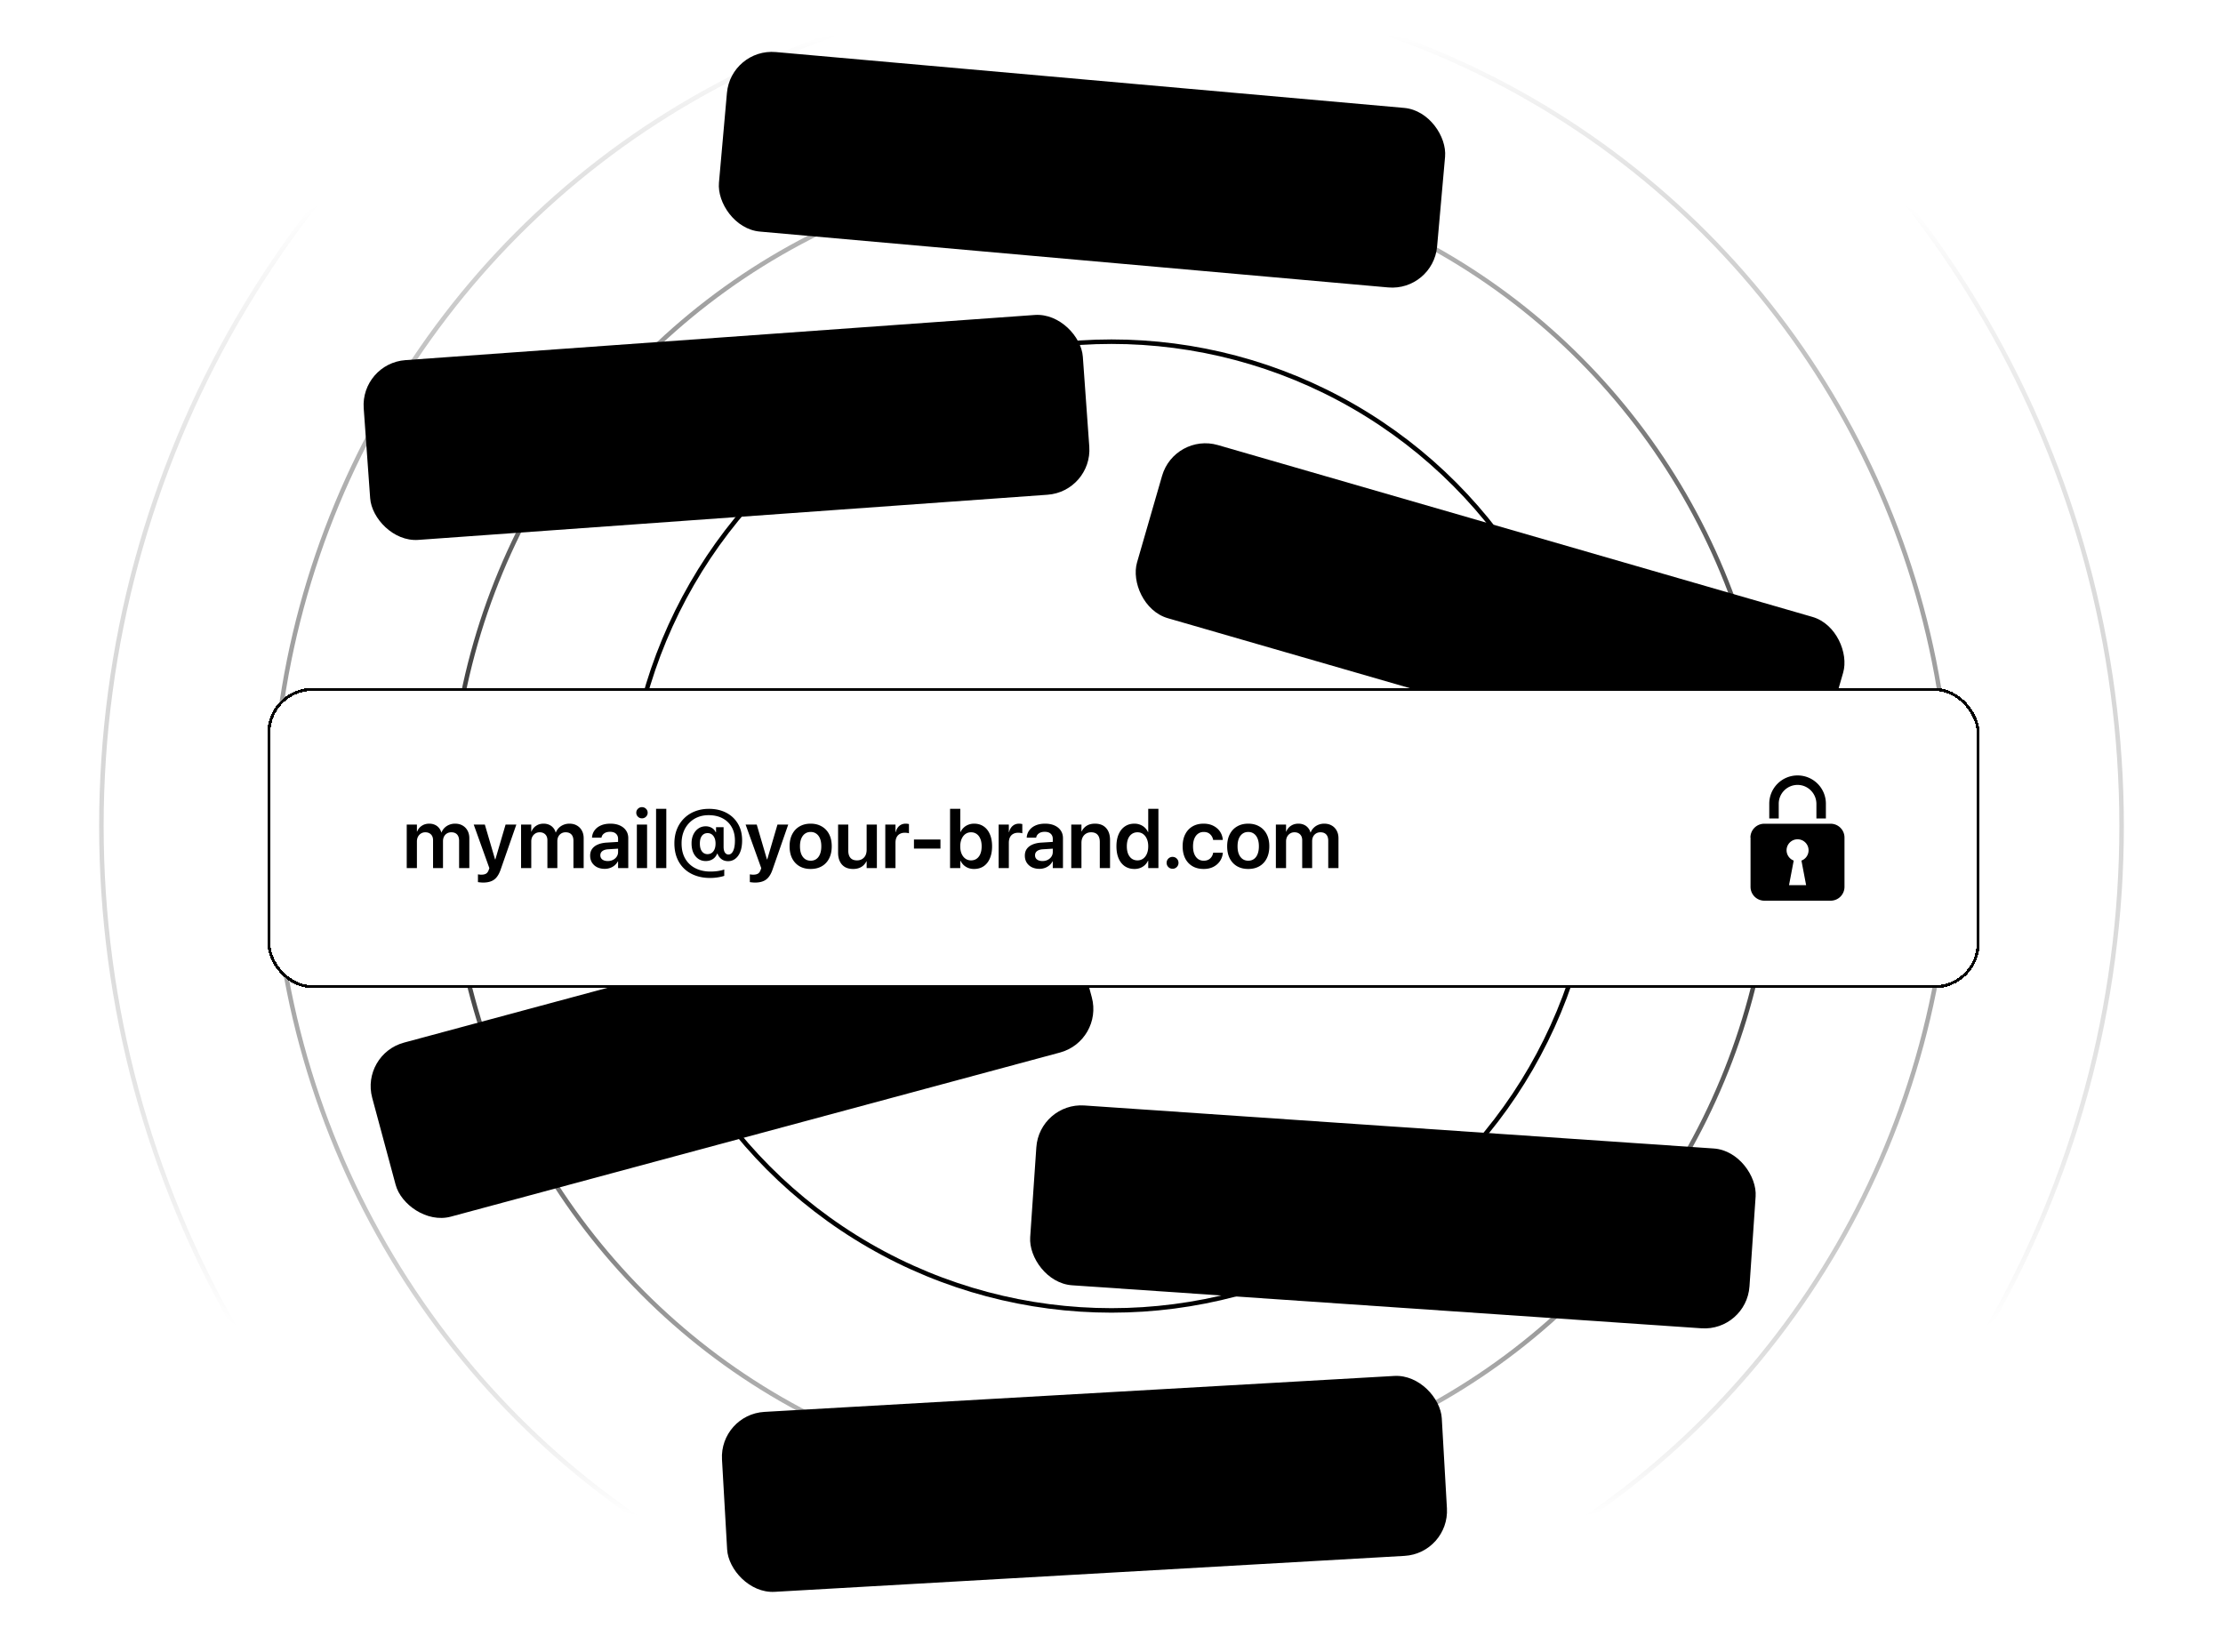 <svg xmlns="http://www.w3.org/2000/svg" fill="none" viewBox="0 0 740 550"><g clip-path="url(#a)"><circle cx="370" cy="275" r="336.25" stroke="url(#b)" stroke-width="1.5"/><circle cx="370" cy="275" r="279.25" stroke="url(#c)" stroke-width="1.5" opacity=".8"/><circle cx="370" cy="275" r="220.25" stroke="url(#d)" stroke-width="1.5" opacity=".6"/><circle cx="370" cy="275" r="161.25" stroke="#dad8df" stroke-width="1.5" opacity=".4" style="stroke:#dad8df;stroke:color(display-p3 .855 .847 .875);stroke-opacity:1"/><rect width="240" height="60" x="120" y="120.964" fill="#efeef0" rx="15" style="fill:#efeef0;fill:color(display-p3 .937 .933 .941);fill-opacity:1" transform="rotate(-4.105 120 120.964)"/><path fill="#b9b7c2" d="M159.169 155.356q-1.568.113-2.335-.489-.759-.611-.865-2.092l-.454-6.321-1.617.116-.1-1.403 1.616-.116-.195-2.717 1.754-.126.195 2.717 2.211-.158.101 1.402-2.212.159.43 5.99q.065.897.443 1.251.377.345 1.166.289a6 6 0 0 0 .359-.036q.156-.02.359-.055l.103 1.432-.464.092a4 4 0 0 1-.495.065m7.419-.454q-1.49.107-2.609-.469-1.119-.585-1.78-1.742-.661-1.167-.778-2.803l-.001-.01q-.115-1.608.372-2.866.488-1.258 1.49-2.016 1.012-.768 2.425-.869t2.482.487q1.07.579 1.7 1.719.63 1.13.741 2.688l.047.653-8.357.599-.098-1.354 7.501-.538-.749 1.297-.048-.662q-.087-1.227-.515-1.99-.426-.762-1.097-1.106-.67-.343-1.509-.283a2.8 2.8 0 0 0-1.47.517q-.633.456-.966 1.283-.322.827-.238 1.995l.047.662q.08 1.111.507 1.873.435.752 1.157 1.121.731.369 1.676.301a3.4 3.4 0 0 0 1.194-.281q.512-.233.831-.559a1.8 1.8 0 0 0 .431-.687l.033-.091 1.685-.121-.014.08a3.2 3.2 0 0 1-.401 1.105 4 4 0 0 1-.83.98 4.3 4.3 0 0 1-1.24.735 5.4 5.4 0 0 1-1.619.352m6.844-.677-.747-10.413 1.694-.122.113 1.568.136-.009a2.75 2.75 0 0 1 .979-1.363q.697-.52 1.71-.593.712-.05 1.284.143a2.9 2.9 0 0 1 1.02.583q.44.38.723.927l.127-.009q.242-.585.689-1.038a3.4 3.4 0 0 1 1.054-.722 3.8 3.8 0 0 1 1.328-.33q1.052-.076 1.821.27a2.65 2.65 0 0 1 1.223 1.088q.454.73.531 1.802l.517 7.198-1.695.122-.489-6.809q-.055-.759-.334-1.248a1.58 1.58 0 0 0-.776-.708q-.506-.229-1.226-.177a2.4 2.4 0 0 0-1.233.422q-.512.359-.776.927a2.5 2.5 0 0 0-.213 1.249l.478 6.672-1.695.121-.506-7.052q-.043-.614-.34-1.052a1.8 1.8 0 0 0-.801-.667q-.506-.219-1.158-.172a2.23 2.23 0 0 0-1.202.439 2.57 2.57 0 0 0-.79 1.006 2.85 2.85 0 0 0-.216 1.357l.465 6.468zm17.296 2.263-.997-13.899 1.694-.122.121 1.685.137-.01q.279-.607.726-1.06a3.6 3.6 0 0 1 1.055-.722 4 4 0 0 1 1.338-.321q1.325-.096 2.357.506 1.03.593 1.664 1.77.632 1.168.749 2.796v.009q.118 1.636-.341 2.884-.46 1.246-1.394 1.989-.937.733-2.252.828a4 4 0 0 1-1.37-.127 3.9 3.9 0 0 1-1.176-.562 3.1 3.1 0 0 1-.85-.928l-.136.01.37 5.153zm4.37-5.14q.945-.068 1.583-.584.648-.516.947-1.409.297-.903.211-2.11l-.001-.01q-.087-1.218-.51-2.059-.423-.84-1.138-1.259-.706-.42-1.651-.352-.935.067-1.592.594-.648.517-.956 1.42-.308.894-.222 2.092l.001.009q.085 1.199.519 2.048.442.84 1.158 1.268.715.42 1.651.352m6.816-4.073-.114-1.577 6.478-.465.113 1.578zm13.542 4.12q-1.324.095-2.356-.497-1.032-.602-1.664-1.77-.633-1.179-.75-2.805l-.001-.02q-.117-1.626.342-2.873t1.395-1.98q.936-.743 2.251-.837.72-.052 1.37.136.65.179 1.176.552t.85.928l.136-.01-.415-5.776 1.695-.121 1.042 14.523-1.694.122-.121-1.686-.137.01q-.27.607-.726 1.061-.457.453-1.065.722a3.9 3.9 0 0 1-1.328.321m.263-1.527q.935-.067 1.583-.583.657-.528.965-1.43.306-.904.222-2.092l-.002-.02q-.086-1.188-.527-2.028-.434-.85-1.149-1.268-.715-.429-1.651-.361-.935.067-1.583.583t-.947 1.409q-.298.894-.211 2.101l.001.019q.087 1.209.51 2.059.423.841 1.138 1.26.715.418 1.651.351m12.147.636q-1.471.106-2.599-.469-1.128-.576-1.809-1.74-.672-1.166-.791-2.832l-.001-.019q-.12-1.666.378-2.916.507-1.25 1.543-1.971 1.034-.73 2.495-.835 1.48-.106 2.599.47 1.128.566 1.798 1.731.681 1.165.801 2.831l.001.019q.12 1.666-.388 2.916-.498 1.25-1.532 1.98-1.025.73-2.495.835m-.108-1.5q.965-.069 1.613-.576.659-.516.957-1.41.308-.893.219-2.12l-.001-.02q-.088-1.227-.52-2.068-.423-.84-1.148-1.249-.714-.408-1.688-.339-.964.07-1.623.577-.65.506-.957 1.4-.299.893-.21 2.12l.001.02q.088 1.227.511 2.068.433.84 1.147 1.259.725.408 1.699.338m7.312.797-.747-10.412 1.695-.122.112 1.568.137-.01a2.74 2.74 0 0 1 .979-1.362q.698-.52 1.71-.593a3.25 3.25 0 0 1 1.283.143q.582.193 1.021.583.438.38.722.927l.127-.009q.242-.585.689-1.038t1.055-.722a3.8 3.8 0 0 1 1.327-.331q1.051-.075 1.821.271a2.66 2.66 0 0 1 1.224 1.087q.453.732.53 1.803l.517 7.198-1.695.122-.489-6.809q-.054-.76-.334-1.249a1.58 1.58 0 0 0-.775-.708q-.506-.228-1.227-.176a2.4 2.4 0 0 0-1.233.421q-.513.36-.775.927a2.5 2.5 0 0 0-.214 1.249l.479 6.673-1.695.121-.506-7.052a2.13 2.13 0 0 0-.34-1.053 1.8 1.8 0 0 0-.802-.666q-.505-.219-1.158-.172a2.23 2.23 0 0 0-1.202.439q-.51.389-.789 1.006-.27.616-.216 1.357l.464 6.468zm19.962-1.246q-.994.07-1.81-.252a3.1 3.1 0 0 1-1.314-.983q-.498-.669-.566-1.614l-.001-.019q-.066-.926.325-1.61.4-.694 1.221-1.135.82-.44 2.023-.595l3.812-.499.096 1.344-3.607.484q-1.155.152-1.679.62-.514.468-.46 1.237l.002.02q.055.779.672 1.175.626.396 1.541.33.847-.06 1.485-.449.648-.39.985-1.011.338-.621.284-1.361l-.23-3.205q-.069-.964-.69-1.439-.622-.474-1.771-.392-.956.07-1.533.473a1.68 1.68 0 0 0-.728 1.041l-.007.039-1.675.121.005-.069q.057-.837.547-1.508.49-.672 1.341-1.095.851-.424 1.991-.505 1.257-.09 2.173.265.926.345 1.439 1.091.523.736.6 1.808l.513 7.149-1.695.122-.113-1.568-.126.009a3.6 3.6 0 0 1-.731 1.012 3.5 3.5 0 0 1-1.028.671 4 4 0 0 1-1.291.298m7.916-.754-.748-10.413 1.695-.122.748 10.413zm-.03-12.423a1.1 1.1 0 0 1-.833-.282 1.1 1.1 0 0 1-.399-.784 1.08 1.08 0 0 1 .283-.833q.317-.355.785-.39.477-.033.832.274.354.307.389.784a1.13 1.13 0 0 1-.273.833 1.09 1.09 0 0 1-.784.398m4.705 12.087-.747-10.412 1.695-.122.111 1.549.136-.01a3.03 3.03 0 0 1 1.059-1.349q.726-.522 1.885-.605 1.744-.125 2.761.82 1.017.936 1.148 2.767l.485 6.75-1.695.122-.456-6.361q-.1-1.383-.742-2.013-.644-.639-1.88-.55-.828.06-1.416.464a2.5 2.5 0 0 0-.871 1.09q-.285.677-.22 1.583l.442 6.156zm14.153-1.015-.87-12.127-.127.009-3.428 2.85-.131-1.831 3.548-2.957 1.743-.125 1.009 14.056zm6.505-.359a1.19 1.19 0 0 1-.893-.299 1.2 1.2 0 0 1-.423-.841 1.16 1.16 0 0 1 .299-.892q.334-.387.841-.423.516-.037.892.298.386.325.423.841.036.506-.298.893a1.17 1.17 0 0 1-.841.423m8.08-.502q-1.461.105-2.589-.48-1.12-.596-1.801-1.76-.672-1.176-.791-2.832l-.001-.019q-.117-1.627.382-2.867.507-1.24 1.532-1.98t2.485-.844q1.276-.092 2.224.3.959.392 1.559 1.112t.811 1.626l.015.068-1.675.12-.023-.038q-.24-.765-.962-1.262-.711-.507-1.842-.426-.934.067-1.582.593-.648.517-.966 1.411-.308.893-.224 2.072l.001.01q.087 1.208.53 2.057.442.849 1.159 1.278.725.427 1.641.362 1.062-.076 1.691-.592.637-.525.847-1.421l.015-.06 1.675-.13-.012.099a4.3 4.3 0 0 1-.628 1.758q-.502.78-1.368 1.273-.865.483-2.103.572m10.91-.783q-1.471.106-2.599-.469-1.128-.576-1.809-1.741-.67-1.166-.791-2.831l-.001-.02q-.12-1.665.378-2.915.508-1.251 1.543-1.971 1.034-.73 2.495-.835 1.481-.106 2.599.47 1.128.564 1.799 1.731.68 1.165.8 2.831l.001.019q.12 1.665-.388 2.916-.497 1.25-1.532 1.98-1.025.73-2.495.835m-.108-1.5q.965-.069 1.613-.576.659-.518.957-1.41.307-.892.22-2.121l-.002-.019q-.088-1.227-.52-2.068-.423-.84-1.147-1.249-.716-.41-1.689-.339-.964.069-1.623.577-.65.507-.957 1.4-.298.893-.21 2.12l.001.02q.088 1.227.511 2.068.432.84 1.148 1.259.724.408 1.698.338m7.312.797-.747-10.413 1.695-.121.112 1.568.137-.01a2.74 2.74 0 0 1 .979-1.362q.697-.52 1.71-.593a3.25 3.25 0 0 1 1.283.143q.582.193 1.021.583.438.38.723.927l.126-.009q.242-.585.689-1.039t1.055-.721a3.8 3.8 0 0 1 1.327-.331q1.053-.075 1.821.271.779.345 1.224 1.087.453.731.531 1.803l.516 7.198-1.695.122-.488-6.809q-.055-.76-.335-1.249a1.58 1.58 0 0 0-.775-.708q-.505-.228-1.227-.176a2.4 2.4 0 0 0-1.233.421q-.512.36-.775.927a2.5 2.5 0 0 0-.214 1.249l.479 6.672-1.695.122-.506-7.052a2.1 2.1 0 0 0-.34-1.053 1.8 1.8 0 0 0-.802-.667q-.504-.218-1.158-.171a2.2 2.2 0 0 0-1.202.439q-.51.388-.789 1.006a2.85 2.85 0 0 0-.216 1.357l.464 6.468z" style="fill:#b9b7c2;fill:color(display-p3 .726 .718 .761);fill-opacity:1"/><rect width="240" height="60" x="120" y="351" fill="#efeef0" rx="15" style="fill:#efeef0;fill:color(display-p3 .937 .933 .941);fill-opacity:1" transform="rotate(-15.08 120 351)"/><path fill="#b9b7c2" d="M163.07 377.825q-1.518.41-2.386-.035-.861-.455-1.247-1.889l-1.649-6.119-1.565.422-.366-1.358 1.565-.422-.709-2.631 1.697-.457.709 2.631 2.141-.577.366 1.358-2.141.576 1.563 5.8q.234.867.672 1.143.436.268 1.2.061.198-.053.346-.103t.342-.122l.373 1.386-.437.178a4 4 0 0 1-.474.158m7.196-1.858q-1.442.389-2.65.036-1.209-.361-2.079-1.371-.87-1.02-1.298-2.604l-.002-.009q-.42-1.556-.181-2.884.239-1.33 1.079-2.263.848-.947 2.215-1.315 1.367-.369 2.53.006 1.16.364 1.996 1.363.832.99 1.239 2.498l.171.632-8.091 2.18-.353-1.311 7.261-1.956-.489 1.416-.172-.641q-.321-1.188-.885-1.856-.564-.667-1.288-.876-.723-.21-1.535.009a2.8 2.8 0 0 0-1.345.787q-.535.568-.703 1.444-.16.872.145 2.004l.173.641q.29 1.074.854 1.742.57.655 1.35.88.788.223 1.702-.024.67-.18 1.119-.503.458-.326.709-.707a1.8 1.8 0 0 0 .292-.757l.015-.095 1.631-.439.002.08a3.1 3.1 0 0 1-.183 1.162 4 4 0 0 1-.628 1.12q-.421.538-1.077.958a5.5 5.5 0 0 1-1.524.653m6.59-1.968-2.716-10.08 1.641-.442.409 1.518.132-.035a2.75 2.75 0 0 1 .702-1.525q.585-.642 1.566-.907a3.25 3.25 0 0 1 1.287-.104 2.9 2.9 0 0 1 1.113.378q.502.29.886.772l.122-.033q.126-.62.479-1.15.352-.53.898-.91a3.8 3.8 0 0 1 1.24-.577q1.019-.274 1.839-.081a2.65 2.65 0 0 1 1.408.835q.585.631.865 1.668l1.877 6.968-1.64.443-1.776-6.592q-.199-.735-.567-1.162a1.57 1.57 0 0 0-.895-.547q-.541-.127-1.238.06-.689.186-1.13.649-.435.45-.585 1.057t.028 1.267l1.74 6.459-1.64.442-1.84-6.826a2.1 2.1 0 0 0-.534-.969 1.8 1.8 0 0 0-.914-.502q-.538-.119-1.169.052-.66.177-1.097.659-.427.48-.583 1.139a2.8 2.8 0 0 0 .046 1.373l1.687 6.261zm17.411-1.071-3.626-13.455 1.641-.442.44 1.631.132-.036q.159-.65.511-1.179.363-.533.898-.91a4 4 0 0 1 1.252-.57q1.283-.345 2.41.049 1.125.384 1.971 1.421.843 1.026 1.268 2.601l.002.01q.427 1.584.214 2.895-.213 1.312-.99 2.219-.78.898-2.053 1.241a4 4 0 0 1-1.369.136 3.9 3.9 0 0 1-1.261-.327 3.1 3.1 0 0 1-1.011-.75l-.132.036 1.344 4.988zm3.311-5.878q.915-.247 1.444-.875.538-.63.661-1.563.12-.944-.195-2.112l-.003-.01q-.318-1.178-.892-1.923-.576-.745-1.358-1.02-.772-.278-1.687-.031-.905.243-1.45.886-.538.63-.668 1.576-.132.936.181 2.095l.002.01q.313 1.16.9 1.912.594.74 1.378 1.024.783.274 1.687.031m5.916-5.296-.411-1.528 6.27-1.689.412 1.527zm14.079 1.465q-1.282.346-2.407-.039-1.128-.394-1.971-1.42-.846-1.037-1.27-2.612l-.005-.018q-.424-1.575-.212-2.887.213-1.31.993-2.209.777-.908 2.05-1.25a3.9 3.9 0 0 1 1.372-.127 3.7 3.7 0 0 1 1.259.318q.587.267 1.011.749l.132-.035-1.507-5.592 1.641-.442 3.788 14.059-1.641.442-.439-1.631-.132.035a3.46 3.46 0 0 1-1.419 2.092q-.535.376-1.243.567m-.033-1.548q.906-.244 1.444-.875.545-.642.674-1.587.13-.945-.18-2.096l-.005-.019q-.31-1.15-.904-1.89-.587-.752-1.369-1.027-.784-.284-1.69-.04t-1.443.874q-.538.631-.661 1.564t.192 2.102l.005.019q.315 1.17.893 1.924.575.746 1.357 1.02t1.687.031m12.046-1.689q-1.423.384-2.641.034-1.216-.349-2.107-1.364-.88-1.016-1.315-2.629l-.005-.019q-.435-1.612-.184-2.934.26-1.324 1.139-2.228.876-.914 2.291-1.295 1.433-.387 2.641-.034 1.214.34 2.095 1.357.89 1.014 1.325 2.627l.005.018q.433 1.612.174 2.937-.25 1.321-1.127 2.236-.867.911-2.291 1.294m-.391-1.452q.934-.25 1.474-.872.547-.633.67-1.566.132-.936-.188-2.124l-.005-.019q-.32-1.188-.904-1.931-.575-.746-1.364-1.008-.78-.266-1.723-.011-.934.252-1.483.875-.541.621-.673 1.557-.123.933.197 2.121l.005.019q.32 1.188.896 1.933.584.742 1.366 1.018.789.263 1.732.008m7.33-.609-2.716-10.08 1.64-.443.41 1.519.132-.036a2.74 2.74 0 0 1 .701-1.524q.586-.643 1.566-.908a3.3 3.3 0 0 1 1.287-.104q.607.08 1.113.378.503.29.886.773l.123-.033q.126-.62.479-1.151a3.4 3.4 0 0 1 .897-.909 3.8 3.8 0 0 1 1.241-.577q1.018-.274 1.839-.081a2.65 2.65 0 0 1 1.408.834q.585.631.864 1.669l1.878 6.968-1.641.442-1.776-6.591q-.198-.736-.566-1.162a1.58 1.58 0 0 0-.896-.548q-.54-.128-1.238.061a2.37 2.37 0 0 0-1.13.648 2.3 2.3 0 0 0-.585 1.058q-.15.606.028 1.267l1.741 6.459-1.641.442-1.839-6.827a2.1 2.1 0 0 0-.535-.969 1.8 1.8 0 0 0-.914-.502q-.537-.117-1.169.052-.66.179-1.097.66a2.6 2.6 0 0 0-.583 1.138 2.8 2.8 0 0 0 .047 1.373l1.687 6.261zm19.359-5.025q-.961.26-1.824.097a3.06 3.06 0 0 1-1.477-.714q-.617-.562-.863-1.477l-.006-.019q-.24-.895.013-1.642.261-.757.982-1.347.721-.588 1.873-.969l3.647-1.216.351 1.301-3.449 1.162q-1.104.369-1.53.929-.417.557-.216 1.302l.005.018q.204.754.884 1.027.689.269 1.576.03.82-.22 1.372-.724.562-.505.775-1.179t.019-1.391l-.836-3.102q-.251-.934-.952-1.281-.7-.348-1.813-.048-.924.249-1.414.756a1.69 1.69 0 0 0-.517 1.16l.001.041-1.622.437-.008-.069a2.84 2.84 0 0 1 .25-1.584q.354-.753 1.108-1.331.755-.577 1.858-.875 1.216-.327 2.184-.153.974.162 1.621.797.653.623.932 1.66l1.865 6.921-1.64.443-.409-1.519-.123.033a3.6 3.6 0 0 1-.524 1.133 3.5 3.5 0 0 1-.882.855 4 4 0 0 1-1.211.538m7.628-2.247-2.717-10.08 1.641-.442 2.716 10.079zm-2.395-12.19a1.1 1.1 0 0 1-.872-.119 1.1 1.1 0 0 1-.54-.694 1.08 1.08 0 0 1 .119-.871q.243-.41.696-.532.462-.124.869.11t.531.696q.123.453-.109.869a1.09 1.09 0 0 1-.694.541m6.921 10.97-2.717-10.08 1.641-.442.404 1.499.132-.035q.175-.888.783-1.526.613-.651 1.735-.953 1.688-.454 2.867.279 1.176.725 1.654 2.498l1.761 6.534-1.641.442-1.659-6.157q-.361-1.339-1.111-1.835-.754-.504-1.951-.182-.801.216-1.302.725-.49.507-.647 1.236-.151.719.086 1.596l1.605 5.959zm17.293-4.66-.76-2.819-6.676 1.799-.416-1.547.637-2.174.662-2.201q.339-1.103.685-2.187.342-1.094.692-2.159.348-1.076.689-2.097l2.48-.669 2.498 9.269 1.923-.518.409 1.518-1.923.519.759 2.819zm-6.126-2.991 4.969-1.34-2.083-7.732-.104.028q-.281.835-.568 1.721l-.572 1.782q-.29.908-.58 1.826l-.559 1.829q-.272.903-.529 1.791zm12.886 1.281a1.19 1.19 0 0 1-.933-.123 1.19 1.19 0 0 1-.575-.745 1.16 1.16 0 0 1 .123-.934q.255-.442.745-.575a1.17 1.17 0 0 1 .933.123q.441.246.575.745.132.49-.122.934a1.17 1.17 0 0 1-.746.575m7.838-2.031q-1.414.38-2.634.022-1.214-.372-2.103-1.386-.883-1.026-1.315-2.629l-.005-.019q-.425-1.575-.171-2.887.262-1.314 1.127-2.235t2.278-1.302q1.236-.333 2.241-.128 1.016.201 1.742.794t1.106 1.442l.028.063-1.622.437-.029-.032q-.382-.707-1.185-1.056-.795-.363-1.889-.068-.906.244-1.441.884-.538.63-.68 1.569-.132.936.176 2.076l.002.01q.315 1.169.912 1.919.596.749 1.381 1.033.794.282 1.68.043 1.028-.277 1.547-.902.526-.637.561-1.557l.004-.062 1.619-.446.007.099q.06.975-.282 1.846a3.87 3.87 0 0 1-1.1 1.51q-.758.64-1.955.962m10.56-2.846q-1.424.384-2.64.034-1.218-.35-2.107-1.364-.882-1.017-1.316-2.629l-.005-.019q-.434-1.613-.184-2.934.26-1.324 1.139-2.229.877-.914 2.291-1.295 1.434-.386 2.641-.034 1.215.341 2.095 1.357.89 1.015 1.325 2.627l.005.019q.435 1.612.174 2.937-.25 1.321-1.127 2.235-.866.911-2.291 1.295m-.391-1.452q.934-.252 1.474-.873.548-.633.671-1.566.132-.936-.188-2.124l-.006-.019q-.32-1.188-.904-1.93-.575-.746-1.364-1.008-.78-.266-1.722-.012-.934.252-1.484.875-.54.622-.673 1.557-.123.933.198 2.122l.005.018q.32 1.189.895 1.934.584.743 1.366 1.017.79.263 1.732.009m7.33-.61-2.716-10.08 1.641-.442.409 1.518.132-.035a2.75 2.75 0 0 1 .702-1.525q.585-.642 1.566-.907a3.2 3.2 0 0 1 1.286-.104q.609.079 1.114.378.502.29.885.772l.123-.033q.126-.62.479-1.15.352-.53.898-.91a3.8 3.8 0 0 1 1.24-.577q1.018-.274 1.839-.081a2.65 2.65 0 0 1 1.408.835q.585.631.864 1.668l1.878 6.968-1.641.443-1.776-6.592q-.197-.735-.566-1.162a1.58 1.58 0 0 0-.896-.547q-.54-.127-1.237.06-.689.186-1.13.649-.435.45-.585 1.057t.028 1.267l1.74 6.459-1.641.442-1.839-6.826a2.1 2.1 0 0 0-.534-.969 1.8 1.8 0 0 0-.914-.502q-.538-.119-1.17.052-.66.177-1.096.66a2.6 2.6 0 0 0-.584 1.138q-.146.656.047 1.373l1.687 6.261z" style="fill:#b9b7c2;fill:color(display-p3 .726 .718 .761);fill-opacity:1"/><rect width="240" height="60" x="346" y="367" fill="#f5f4f6" rx="15" style="fill:#f5f4f6;fill:color(display-p3 .961 .957 .965);fill-opacity:1" transform="rotate(3.91 346 367)"/><path fill="#b9b7c2" d="M377.997 406.38q-1.569-.107-2.245-.809-.666-.711-.565-2.192l.432-6.323-1.617-.111.096-1.403 1.617.111.186-2.718 1.754.12-.186 2.718 2.212.151-.096 1.403-2.212-.151-.409 5.992q-.061.896.263 1.3.326.394 1.115.448a7 7 0 0 0 .723.01l-.097 1.433q-.226.014-.472.026-.246.013-.499-.005m7.409.585q-1.49-.102-2.518-.828-1.026-.735-1.519-1.973-.492-1.248-.381-2.885l.001-.009q.11-1.608.768-2.786.658-1.179 1.757-1.789 1.109-.62 2.522-.523t2.39.829q.98.723 1.444 1.939.465 1.206.359 2.765l-.045.653-8.359-.571.092-1.354 7.503.512-.923 1.18.045-.662q.084-1.228-.232-2.042-.316-.815-.933-1.248-.616-.434-1.454-.491a2.8 2.8 0 0 0-1.528.306q-.691.364-1.135 1.137-.435.772-.515 1.942l-.045.662q-.076 1.111.24 1.925.327.805.99 1.272.673.466 1.618.531.692.048 1.222-.112.539-.16.901-.437.361-.289.522-.621l.045-.085 1.685.116-.025.076a3.1 3.1 0 0 1-.55 1.039 4 4 0 0 1-.959.855 4.3 4.3 0 0 1-1.33.555 5.4 5.4 0 0 1-1.653.122m6.872.284.711-10.416 1.696.116-.108 1.569.137.009q.397-.795 1.159-1.213.763-.417 1.776-.348.712.048 1.251.32.549.273.93.72.38.437.586 1.018l.127.009q.32-.545.827-.932a3.4 3.4 0 0 1 1.145-.568 3.8 3.8 0 0 1 1.36-.142q1.053.072 1.766.522a2.66 2.66 0 0 1 1.06 1.247q.347.788.274 1.859l-.492 7.2-1.695-.116.465-6.81q.052-.76-.157-1.283a1.58 1.58 0 0 0-.669-.809q-.47-.297-1.19-.346a2.4 2.4 0 0 0-1.28.245q-.558.285-.897.81-.34.526-.386 1.207l-.456 6.674-1.695-.116.482-7.054a2.1 2.1 0 0 0-.19-1.089 1.8 1.8 0 0 0-.701-.772q-.47-.288-1.122-.332a2.23 2.23 0 0 0-1.252.267q-.56.315-.922.887a2.84 2.84 0 0 0-.403 1.313l-.442 6.469zm16.811 4.653.95-13.904 1.696.116-.115 1.686.136.009q.361-.562.867-.949a3.6 3.6 0 0 1 1.145-.568 4 4 0 0 1 1.37-.131q1.325.09 2.263.83.939.73 1.401 1.985.463 1.245.352 2.872l-.001.01q-.111 1.637-.74 2.808-.627 1.17-1.658 1.776-1.029.595-2.344.505a4 4 0 0 1-1.339-.317 3.9 3.9 0 0 1-1.087-.72 3.1 3.1 0 0 1-.712-1.037l-.136-.01-.352 5.154zm5.044-4.481q.945.065 1.65-.358.713-.42 1.133-1.263.42-.852.503-2.06l.001-.01q.083-1.218-.218-2.11t-.951-1.406q-.64-.513-1.586-.578-.935-.065-1.66.366-.713.421-1.144 1.273-.429.841-.511 2.04l-.001.01q-.081 1.198.229 2.1.32.894.97 1.417.65.514 1.585.579m7.317-3.083.108-1.578 6.479.442-.108 1.579zm12.836 5.967q-1.325-.09-2.264-.82-.937-.74-1.401-1.985-.462-1.256-.351-2.882l.001-.02q.112-1.627.74-2.798.627-1.17 1.657-1.766 1.03-.605 2.345-.515.721.05 1.339.326.618.268 1.087.711t.712 1.037l.136.01.395-5.778 1.695.116-.992 14.527-1.696-.116.116-1.686-.137-.009a3.46 3.46 0 0 1-2.022 1.516 3.9 3.9 0 0 1-1.36.132m.473-1.475q.935.065 1.649-.357.724-.43 1.155-1.282.43-.852.511-2.04l.001-.02q.082-1.188-.239-2.081-.31-.903-.96-1.417-.65-.524-1.585-.588t-1.649.358q-.714.42-1.134 1.263t-.502 2.051l-.002.019q-.082 1.209.218 2.11.301.891.952 1.406.65.514 1.585.578m11.94 2.323q-1.472-.1-2.508-.827-1.038-.726-1.549-1.975-.502-1.248-.388-2.914l.001-.02q.114-1.666.781-2.834.677-1.167 1.802-1.737 1.127-.579 2.588-.479 1.48.102 2.508.827 1.038.717 1.539 1.965.512 1.249.398 2.915l-.001.02q-.113 1.666-.791 2.833-.666 1.168-1.793 1.747-1.117.58-2.587.479m.102-1.5q.964.066 1.678-.346.724-.42 1.143-1.262.43-.842.514-2.07l.001-.019q.084-1.228-.227-2.12-.301-.892-.962-1.397-.65-.505-1.625-.571-.964-.066-1.687.344-.714.412-1.143 1.253-.42.843-.504 2.071l-.001.019q-.084 1.227.217 2.119.312.893.961 1.407.661.505 1.635.572m7.13 1.808.711-10.415 1.696.116-.107 1.569.136.009a2.75 2.75 0 0 1 1.16-1.213q.762-.417 1.776-.348.711.048 1.25.32.549.273.93.72.38.437.586 1.018l.127.009q.32-.546.827-.932a3.4 3.4 0 0 1 1.145-.568q.64-.191 1.36-.142 1.053.072 1.766.522.723.451 1.06 1.247.347.788.274 1.859l-.492 7.2-1.695-.116.465-6.81q.052-.76-.157-1.283a1.58 1.58 0 0 0-.669-.809q-.47-.297-1.19-.346a2.4 2.4 0 0 0-1.28.245q-.558.285-.897.81-.34.526-.386 1.207l-.456 6.674-1.695-.116.482-7.054a2.1 2.1 0 0 0-.19-1.089 1.8 1.8 0 0 0-.701-.773q-.47-.286-1.122-.331a2.23 2.23 0 0 0-1.252.267 2.6 2.6 0 0 0-.922.887 2.84 2.84 0 0 0-.403 1.313l-.442 6.469zm19.941 1.549q-.995-.067-1.757-.502a3.06 3.06 0 0 1-1.164-1.156q-.4-.732-.336-1.677l.001-.02q.063-.925.546-1.548.493-.631 1.368-.954.873-.322 2.086-.308l3.844.038-.092 1.344-3.639-.023q-1.164-.012-1.749.38-.575.39-.628 1.161l-.001.019q-.053.78.501 1.258.565.479 1.481.542.847.057 1.533-.238a2.64 2.64 0 0 0 1.116-.864 2.4 2.4 0 0 0 .471-1.308l.219-3.206q.066-.964-.483-1.521t-1.699-.635q-.954-.065-1.583.254a1.7 1.7 0 0 0-.867.93l-.012.038-1.676-.114.015-.068a2.83 2.83 0 0 1 .752-1.417q.58-.597 1.481-.897t2.041-.223q1.257.086 2.115.566.868.47 1.273 1.281.415.801.342 1.873l-.489 7.152-1.695-.116.107-1.569-.126-.009q-.36.534-.865.901a3.5 3.5 0 0 1-1.112.521 4 4 0 0 1-1.319.115m7.943.357.712-10.415 1.695.116-.712 10.415zm1.702-12.305a1.1 1.1 0 0 1-.785-.397 1.1 1.1 0 0 1-.286-.831q.033-.478.396-.786.364-.308.832-.276.477.033.786.387.307.354.276.831-.032.468-.387.786a1.1 1.1 0 0 1-.832.286m2.975 12.624.711-10.415 1.696.116-.106 1.549.136.01a3 3 0 0 1 1.236-1.188q.792-.417 1.952-.337 1.744.12 2.619 1.197.877 1.068.752 2.9l-.462 6.752-1.695-.116.435-6.362q.095-1.384-.454-2.097-.548-.721-1.785-.807-.828-.056-1.467.262a2.5 2.5 0 0 0-1.015.959q-.375.63-.437 1.536l-.421 6.157zm16.035 1.409q-1.316-.09-2.313-.676a4.37 4.37 0 0 1-1.55-1.526 4.17 4.17 0 0 1-.593-2.066l-.003-.108 1.696.116.004.078q.042.678.413 1.262.372.583 1.002.949.64.367 1.469.424.935.063 1.674-.297.75-.37 1.199-1.073.46-.703.524-1.648l.001-.019q.064-.927-.296-1.675a2.96 2.96 0 0 0-1.043-1.216q-.674-.457-1.589-.52a3.8 3.8 0 0 0-1.311.126 3.12 3.12 0 0 0-1.806 1.364l-1.529-.104 1.291-8.017 7.873.538-.108 1.569-6.479-.443-.801 4.712.126.009q.354-.456.834-.746a3.6 3.6 0 0 1 1.076-.416q.597-.135 1.24-.091 1.335.09 2.316.774a4.3 4.3 0 0 1 1.503 1.777q.523 1.093.43 2.447l-.001.02q-.097 1.412-.805 2.46a4.5 4.5 0 0 1-1.86 1.576q-1.142.539-2.584.44m8.295.362a1.18 1.18 0 0 1-.842-.42 1.19 1.19 0 0 1-.302-.892q.036-.516.42-.842.385-.336.892-.302.516.036.842.42.337.375.302.892a1.19 1.19 0 0 1-.42.842q-.375.337-.892.302m8.072.63q-1.462-.1-2.498-.837-1.025-.745-1.538-1.994-.5-1.257-.388-2.914l.002-.02q.111-1.626.777-2.785.677-1.158 1.793-1.747 1.118-.59 2.579-.489 1.276.087 2.161.607.894.521 1.388 1.319.493.796.577 1.723l.005.069-1.676-.115-.017-.04q-.131-.792-.776-1.385-.634-.6-1.765-.678-.935-.064-1.65.367-.714.42-1.153 1.262-.429.842-.51 2.021l-.001.009q-.082 1.21.238 2.111.32.903.969 1.427.66.525 1.575.587 1.062.073 1.757-.349.705-.432 1.037-1.29l.024-.057 1.676.105-.026.096a4.25 4.25 0 0 1-.867 1.653 3.85 3.85 0 0 1-1.531 1.07q-.926.358-2.162.274m10.912.745q-1.471-.1-2.508-.827-1.038-.726-1.549-1.975-.502-1.248-.388-2.914l.001-.02q.114-1.666.781-2.834.677-1.168 1.802-1.737 1.127-.579 2.588-.479 1.48.101 2.508.827 1.038.717 1.539 1.965.513 1.249.398 2.915l-.001.02q-.114 1.666-.791 2.833-.666 1.168-1.793 1.747-1.116.58-2.587.479m.102-1.5q.964.066 1.678-.346.724-.42 1.143-1.262.43-.842.514-2.07l.001-.019q.084-1.228-.227-2.12-.301-.893-.962-1.397-.65-.505-1.625-.571-.964-.066-1.687.344-.714.412-1.143 1.253-.42.843-.504 2.071l-.001.019q-.083 1.227.217 2.119.312.893.961 1.407.662.505 1.635.572m7.13 1.808.711-10.415 1.696.116-.107 1.569.136.009a2.75 2.75 0 0 1 1.16-1.213q.762-.417 1.775-.348.713.048 1.251.32.549.273.93.719.38.438.586 1.019l.127.009a3.2 3.2 0 0 1 .827-.932 3.4 3.4 0 0 1 1.145-.568q.64-.191 1.36-.142 1.053.072 1.766.522.723.451 1.06 1.247.347.788.274 1.859l-.492 7.2-1.695-.116.465-6.81q.052-.76-.157-1.283a1.58 1.58 0 0 0-.669-.809q-.47-.297-1.19-.346a2.4 2.4 0 0 0-1.28.245q-.558.285-.897.81-.34.525-.386 1.207l-.456 6.674-1.695-.116.482-7.054a2.1 2.1 0 0 0-.19-1.089 1.8 1.8 0 0 0-.701-.773q-.47-.286-1.122-.331a2.23 2.23 0 0 0-1.252.267q-.56.314-.922.887a2.84 2.84 0 0 0-.403 1.313l-.442 6.469z" style="fill:#b9b7c2;fill:color(display-p3 .726 .718 .761);fill-opacity:1"/><rect width="240" height="60" x="239.485" y="470.888" fill="#f5f4f6" rx="15" style="fill:#f5f4f6;fill:color(display-p3 .961 .957 .965);fill-opacity:1" transform="rotate(-3.267 239.485 470.888)"/><path fill="#b9b7c2" d="M276.152 505.963q-1.57.09-2.329-.522-.75-.623-.834-2.105l-.361-6.327-1.619.092-.08-1.404 1.618-.092-.155-2.72 1.755-.101.155 2.721 2.214-.127.08 1.404-2.213.126.342 5.997q.05.897.424 1.257.372.35 1.162.305a7 7 0 0 0 .719-.08l.082 1.433q-.223.043-.465.085a4 4 0 0 1-.495.058m7.424-.346q-1.492.085-2.602-.506-1.11-.602-1.754-1.769-.644-1.176-.738-2.814v-.009q-.092-1.609.414-2.861.505-1.251 1.519-1.994 1.024-.753 2.437-.833 1.414-.081 2.475.523 1.062.595 1.675 1.744.612 1.139.702 2.698l.037.654-8.365.477-.078-1.355 7.508-.429-.768 1.287-.038-.663q-.07-1.229-.486-1.997-.415-.77-1.081-1.122-.666-.354-1.504-.306a2.8 2.8 0 0 0-1.478.496q-.64.447-.984 1.269-.335.82-.268 1.991l.038.663q.063 1.111.479 1.88.424.758 1.141 1.138.726.38 1.671.325.693-.039 1.198-.264.515-.225.839-.547.324-.332.441-.68l.034-.09 1.687-.097-.015.08a3.2 3.2 0 0 1-.417 1.099 4 4 0 0 1-.845.968 4.3 4.3 0 0 1-1.25.717 5.4 5.4 0 0 1-1.624.327m6.853-.577-.595-10.422 1.696-.097.09 1.57.136-.008q.295-.838.999-1.348.705-.51 1.719-.568.711-.04 1.281.162.579.201 1.012.597.433.386.709.938l.127-.007q.25-.582.704-1.028a3.4 3.4 0 0 1 1.065-.707q.61-.27 1.332-.311 1.053-.06 1.817.298.773.357 1.207 1.105.444.737.505 1.81l.411 7.205-1.697.097-.389-6.815q-.043-.76-.316-1.254a1.58 1.58 0 0 0-.765-.719q-.502-.236-1.224-.195a2.4 2.4 0 0 0-1.238.404q-.519.353-.789.915a2.5 2.5 0 0 0-.232 1.246l.381 6.679-1.697.097-.403-7.059a2.1 2.1 0 0 0-.324-1.058 1.8 1.8 0 0 0-.792-.678q-.503-.226-1.155-.189a2.24 2.24 0 0 0-1.209.421 2.6 2.6 0 0 0-.804.995q-.278.613-.235 1.354l.369 6.473zm17.261 2.517-.794-13.913 1.696-.097.097 1.687.136-.008q.288-.603.742-1.05a3.5 3.5 0 0 1 1.065-.706 4 4 0 0 1 1.343-.302q1.326-.076 2.349.541 1.022.606 1.638 1.794.615 1.178.708 2.806v.01q.094 1.638-.383 2.878t-1.423 1.969q-.948.72-2.263.794a4 4 0 0 1-1.368-.146 3.9 3.9 0 0 1-1.168-.579 3.1 3.1 0 0 1-.836-.941l-.137.008.295 5.158zm4.445-5.076q.945-.054 1.591-.561.657-.507.967-1.395.31-.898.242-2.107l-.001-.01q-.07-1.218-.479-2.066-.41-.846-1.12-1.276-.7-.429-1.645-.375-.936.053-1.601.57-.656.507-.976 1.406-.32.888-.253 2.088l.001.01q.069 1.198.489 2.055.43.846 1.139 1.285.71.429 1.646.376m6.874-3.973-.09-1.579 6.484-.37.09 1.579zm13.481 4.317q-1.326.075-2.348-.531-1.024-.616-1.639-1.794-.615-1.188-.708-2.816l-.001-.02q-.093-1.627.384-2.868.476-1.24 1.424-1.959.946-.729 2.262-.805a3.9 3.9 0 0 1 1.369.157q.647.188 1.167.569.52.382.836.94l.137-.007-.331-5.782 1.697-.097.83 14.537-1.697.097-.096-1.687-.136.008a3.47 3.47 0 0 1-1.817 1.757 3.9 3.9 0 0 1-1.333.301m.285-1.523q.936-.053 1.592-.56.664-.517.985-1.416t.252-2.088l-.001-.02q-.068-1.19-.497-2.035-.421-.856-1.13-1.285-.71-.439-1.646-.386-.935.054-1.592.561-.655.507-.967 1.395-.31.888-.242 2.097l.001.02q.069 1.209.48 2.066.41.846 1.12 1.276.708.429 1.645.375m12.136.814q-1.472.084-2.591-.508-1.12-.591-1.784-1.766-.653-1.175-.749-2.843l-.001-.019q-.096-1.668.421-2.91.525-1.243 1.571-1.948 1.045-.715 2.507-.799 1.482-.084 2.592.508 1.119.582 1.773 1.757.664 1.175.759 2.842l.001.02q.096 1.666-.43 2.91-.517 1.242-1.561 1.957-1.035.715-2.508.799m-.085-1.502q.965-.055 1.621-.552.666-.507.977-1.396.32-.888.251-2.117l-.002-.02q-.07-1.228-.49-2.075-.41-.846-1.128-1.266-.71-.418-1.684-.363-.965.055-1.631.553-.657.497-.978 1.386-.31.888-.241 2.117l.002.019q.069 1.228.48 2.076.42.846 1.129 1.275.719.418 1.694.363m7.299.904-.595-10.422 1.697-.097.089 1.569.137-.007a2.75 2.75 0 0 1 .999-1.349q.704-.51 1.718-.567.712-.04 1.281.161.579.202 1.012.598.433.386.709.938l.127-.007q.25-.582.704-1.029a3.4 3.4 0 0 1 1.065-.706q.61-.27 1.332-.311 1.053-.06 1.817.298.774.356 1.208 1.104.443.738.504 1.81l.411 7.206-1.696.096-.389-6.815q-.043-.76-.316-1.253a1.6 1.6 0 0 0-.765-.72q-.502-.234-1.224-.194a2.4 2.4 0 0 0-1.239.404 2.3 2.3 0 0 0-.789.915 2.5 2.5 0 0 0-.232 1.246l.381 6.678-1.696.097-.403-7.059a2.1 2.1 0 0 0-.325-1.057 1.8 1.8 0 0 0-.792-.679q-.501-.225-1.155-.188a2.2 2.2 0 0 0-1.208.421 2.6 2.6 0 0 0-.804.995 2.8 2.8 0 0 0-.236 1.353l.37 6.474zm19.978-.955q-.995.057-1.806-.278a3.07 3.07 0 0 1-1.299-1.002q-.489-.676-.543-1.622l-.001-.019q-.053-.927.349-1.605.41-.688 1.237-1.117.826-.43 2.032-.566l3.818-.443.077 1.345-3.614.432q-1.156.134-1.687.595-.522.46-.478 1.23l.001.02q.045.78.655 1.185.62.404 1.536.353.848-.049 1.492-.428a2.64 2.64 0 0 0 .999-.996 2.43 2.43 0 0 0 .304-1.357l-.183-3.208q-.055-.965-.669-1.449-.615-.483-1.765-.417-.956.054-1.54.449a1.7 1.7 0 0 0-.743 1.031l-.008.039-1.677.096.006-.069a2.84 2.84 0 0 1 .57-1.499q.5-.665 1.357-1.076.857-.41 1.998-.476 1.257-.071 2.168.297.92.359 1.424 1.112.512.744.573 1.816l.408 7.157-1.696.096-.09-1.569-.126.007a3.6 3.6 0 0 1-.745 1.001q-.456.417-1.039.656-.583.238-1.295.279m7.926-.638-.595-10.422 1.696-.097.595 10.422zm.152-12.421a1.11 1.11 0 0 1-.829-.295 1.1 1.1 0 0 1-.387-.79q-.028-.478.295-.829.322-.351.79-.378.477-.027.828.286a1.1 1.1 0 0 1 .378.79q.027.468-.286.828a1.1 1.1 0 0 1-.789.388m4.528 12.154-.595-10.423 1.696-.096.089 1.55.136-.008a3 3 0 0 1 1.078-1.333q.735-.512 1.894-.578 1.746-.099 2.749.861 1.003.95 1.108 2.783l.386 6.756-1.697.097-.363-6.366q-.08-1.385-.712-2.024-.635-.648-1.872-.578-.83.048-1.423.444a2.5 2.5 0 0 0-.887 1.077q-.294.672-.242 1.579l.351 6.162zm16.407-.624a5.2 5.2 0 0 1-1.932-.261q-.957-.318-1.775-1.102-.817-.785-1.353-2.114-.536-1.33-.648-3.308l-.002-.02q-.137-2.388.411-4.121.546-1.734 1.704-2.7 1.167-.975 2.873-1.073 1.19-.069 2.16.317.981.374 1.668 1.117a4.2 4.2 0 0 1 .981 1.754l.036.125-1.774.101-.045-.105a2.9 2.9 0 0 0-.672-.979 2.7 2.7 0 0 0-.993-.598 3.3 3.3 0 0 0-1.291-.161q-1.276.072-2.043.869-.757.797-1.076 2.057-.31 1.25-.274 2.735-.003.117.004.244l.014.244.552 2.306a3.4 3.4 0 0 0 .515 1.653q.471.717 1.218 1.114a3.03 3.03 0 0 0 1.633.347 3.1 3.1 0 0 0 1.594-.521 3.16 3.16 0 0 0 1.075-1.225 3.24 3.24 0 0 0 .335-1.673l-.001-.019q-.053-.927-.504-1.624a2.9 2.9 0 0 0-1.176-1.078q-.735-.369-1.662-.316a3.3 3.3 0 0 0-1.614.503q-.699.441-1.087 1.187a3.15 3.15 0 0 0-.327 1.643l.001.009-.585.034-.143-2.496.312-.018q.24-.6.738-1.128a3.9 3.9 0 0 1 1.231-.882 4.6 4.6 0 0 1 1.689-.4q1.336-.076 2.414.479 1.079.545 1.743 1.573t.742 2.374l.001.019q.081 1.404-.501 2.533a4.74 4.74 0 0 1-1.657 1.816q-1.075.688-2.509.769m8.402-.685a1.18 1.18 0 0 1-.888-.311 1.18 1.18 0 0 1-.41-.847q-.03-.517.311-.889.34-.381.847-.41.518-.029.888.311.381.331.411.848.028.507-.311.888-.331.38-.848.41m8.087-.383q-1.462.083-2.582-.518-1.111-.611-1.775-1.787-.654-1.185-.749-2.842l-.001-.02q-.093-1.628.423-2.861.527-1.233 1.561-1.957 1.035-.724 2.497-.808 1.278-.072 2.22.333.952.406 1.542 1.135a3.9 3.9 0 0 1 .788 1.637l.014.068-1.677.096-.022-.038q-.23-.77-.943-1.276-.705-.517-1.836-.453-.936.053-1.591.57-.656.507-.986 1.396-.321.889-.254 2.069v.01q.07 1.209.5 2.064.43.856 1.14 1.295.72.438 1.636.386 1.063-.06 1.699-.567.645-.516.868-1.409l.016-.06 1.677-.105-.014.099a4.3 4.3 0 0 1-.653 1.749 3.9 3.9 0 0 1-1.386 1.253q-.873.47-2.112.541m10.92-.624q-1.471.084-2.592-.507-1.119-.591-1.783-1.767-.654-1.175-.749-2.842l-.001-.02q-.096-1.667.421-2.909.525-1.243 1.571-1.949 1.044-.714 2.507-.798 1.482-.085 2.592.507 1.119.582 1.773 1.758.663 1.174.759 2.842l.001.019q.095 1.668-.431 2.91-.516 1.243-1.561 1.958-1.035.714-2.507.798m-.086-1.501q.965-.055 1.622-.552.666-.508.977-1.396.32-.89.25-2.118l-.001-.019q-.07-1.229-.49-2.075-.41-.848-1.128-1.266-.71-.42-1.684-.364-.966.055-1.631.553-.657.498-.978 1.386-.31.889-.241 2.117l.001.02q.07 1.228.481 2.075.42.847 1.129 1.276.718.418 1.693.363m7.3.904-.595-10.423 1.697-.097.089 1.57.137-.008a2.74 2.74 0 0 1 .999-1.348q.704-.51 1.718-.568.712-.04 1.281.162.579.202 1.012.598.433.386.709.937l.127-.007a3.2 3.2 0 0 1 .704-1.028 3.4 3.4 0 0 1 1.065-.706 3.8 3.8 0 0 1 1.332-.311q1.053-.06 1.817.297.774.357 1.208 1.105.442.738.504 1.81l.411 7.205-1.696.097-.389-6.815q-.044-.76-.316-1.254a1.6 1.6 0 0 0-.765-.719q-.502-.236-1.224-.194a2.37 2.37 0 0 0-1.239.403q-.518.352-.789.916a2.5 2.5 0 0 0-.232 1.245l.381 6.679-1.696.097-.403-7.059a2.1 2.1 0 0 0-.325-1.057 1.8 1.8 0 0 0-.792-.679q-.501-.226-1.155-.188a2.2 2.2 0 0 0-1.208.421 2.6 2.6 0 0 0-.804.994q-.279.613-.236 1.354l.37 6.474z" opacity=".55" style="fill:#b9b7c2;fill:color(display-p3 .726 .718 .761);fill-opacity:1"/><rect width="240" height="60" x="243.312" y="16.002" fill="#f5f4f6" rx="15" style="fill:#f5f4f6;fill:color(display-p3 .961 .958 .964);fill-opacity:1" transform="rotate(5.08 243.312 16.002)"/><path fill="#b9b7c2" d="M274.498 56.029q-1.566-.14-2.227-.855-.652-.725-.52-2.203l.561-6.313-1.615-.144.125-1.4 1.614.143.242-2.714 1.751.156-.242 2.713 2.208.197-.124 1.4-2.208-.196-.532 5.982q-.08.895.237 1.306.317.4 1.105.47.204.019.361.023.156.005.362.003l-.127 1.43-.472.017q-.246.008-.499-.015m7.396.735q-1.489-.131-2.5-.879-1.011-.756-1.479-2.004-.466-1.257-.321-2.891v-.01q.143-1.605.825-2.77.682-1.164 1.793-1.752 1.122-.597 2.532-.471 1.412.125 2.373.877.964.743 1.404 1.968.441 1.215.302 2.773l-.058.651-8.346-.742.121-1.352 7.49.666-.947 1.161.059-.661q.11-1.227-.191-2.047-.299-.821-.907-1.267-.607-.445-1.443-.52a2.8 2.8 0 0 0-1.535.275q-.697.35-1.158 1.113-.45.764-.554 1.931l-.058.661q-.099 1.11.201 1.93.31.812.963 1.292.663.48 1.607.564.69.061 1.223-.087.543-.148.91-.42.369-.28.535-.609l.047-.084 1.682.15-.026.076a3.2 3.2 0 0 1-.572 1.028 4 4 0 0 1-.976.834q-.58.36-1.341.528a5.4 5.4 0 0 1-1.655.088m6.864.424.925-10.398 1.692.15-.139 1.567.136.012q.414-.787 1.184-1.19.772-.4 1.783-.311.71.063 1.244.345.543.285.915.739.372.444.565 1.03l.126.012q.333-.54.847-.916.513-.375 1.156-.544a3.8 3.8 0 0 1 1.363-.114q1.05.093 1.754.558.714.465 1.035 1.269.33.793.236 1.864l-.639 7.188-1.693-.15.605-6.8q.067-.759-.131-1.286a1.58 1.58 0 0 0-.652-.823q-.463-.305-1.183-.37a2.4 2.4 0 0 0-1.284.22 2.3 2.3 0 0 0-.914.791q-.35.518-.411 1.199l-.592 6.663-1.692-.15.626-7.043a2.1 2.1 0 0 0-.168-1.093 1.8 1.8 0 0 0-.685-.787q-.464-.296-1.115-.354-.681-.06-1.257.242-.567.302-.94.867a2.83 2.83 0 0 0-.43 1.305l-.574 6.459zm16.714 4.996 1.234-13.88 1.692.15-.15 1.682.137.012q.372-.555.886-.93a3.5 3.5 0 0 1 1.157-.545 4 4 0 0 1 1.372-.103q1.323.117 2.245.876.923.749 1.361 2.013.437 1.254.293 2.879l-.001.01q-.146 1.635-.797 2.792-.653 1.157-1.694 1.741-1.042.574-2.355.458a4 4 0 0 1-1.332-.344 3.9 3.9 0 0 1-1.071-.743 3.1 3.1 0 0 1-.691-1.051l-.136-.012-.458 5.145zm5.134-4.377q.943.084 1.656-.323.723-.407 1.159-1.24.438-.844.545-2.05l.001-.01q.108-1.216-.175-2.113-.282-.898-.922-1.426-.63-.526-1.573-.61-.934-.083-1.667.332-.723.406-1.17 1.25-.447.831-.553 2.028l-.001.01q-.107 1.197.186 2.105.302.9.941 1.437.639.527 1.573.61m7.378-2.932.14-1.576 6.469.575-.14 1.576zm12.712 6.228q-1.323-.118-2.247-.867-.922-.758-1.36-2.013-.437-1.264-.292-2.889l.001-.02q.145-1.624.797-2.781.652-1.159 1.693-1.732 1.043-.584 2.355-.467.72.063 1.332.353.612.28 1.072.733t.691 1.052l.136.012.513-5.769 1.692.15-1.289 14.504-1.693-.15.15-1.683-.136-.012a3.46 3.46 0 0 1-2.053 1.474 3.9 3.9 0 0 1-1.362.105m.503-1.465q.933.083 1.656-.324.732-.415 1.18-1.258.448-.842.553-2.029l.002-.02q.105-1.186-.197-2.086-.292-.908-.931-1.435-.639-.537-1.573-.62-.933-.084-1.656.323-.722.406-1.159 1.24t-.544 2.04l-.002.02q-.107 1.205.175 2.113.283.898.922 1.425.64.528 1.574.61m11.889 2.566q-1.468-.13-2.49-.878-1.022-.747-1.508-2.007-.476-1.257-.329-2.921l.002-.02q.147-1.663.839-2.817.7-1.154 1.837-1.7 1.137-.555 2.597-.426 1.478.131 2.49.879 1.023.738 1.499 1.996.487 1.259.339 2.922l-.002.02q-.148 1.662-.848 2.816-.692 1.155-1.829 1.71-1.128.556-2.597.426m.133-1.498q.963.086 1.685-.31.732-.406 1.169-1.24.447-.832.556-2.059l.001-.019q.11-1.226-.183-2.124-.284-.898-.933-1.416-.64-.518-1.613-.605-.963-.085-1.695.31-.721.397-1.168 1.23-.436.833-.546 2.06l-.001.019q-.11 1.226.174 2.123.292.9.932 1.426.65.52 1.622.605m7.092 1.954.924-10.398 1.693.15-.14 1.566.136.012q.414-.786 1.185-1.188.771-.403 1.782-.312.71.063 1.244.345.543.284.915.739.372.444.565 1.03l.127.011q.331-.538.846-.915.513-.376 1.156-.544a3.8 3.8 0 0 1 1.363-.114q1.05.093 1.754.558.714.465 1.035 1.268.331.794.236 1.865l-.639 7.188-1.693-.15.605-6.8q.067-.759-.131-1.286a1.58 1.58 0 0 0-.652-.823q-.463-.306-1.183-.37a2.4 2.4 0 0 0-1.284.22 2.3 2.3 0 0 0-.914.791q-.35.518-.41 1.199l-.593 6.663-1.692-.15.626-7.043a2.1 2.1 0 0 0-.168-1.093 1.8 1.8 0 0 0-.685-.787q-.464-.296-1.115-.354-.681-.06-1.257.241-.567.303-.94.868a2.83 2.83 0 0 0-.43 1.305l-.574 6.459zm19.905 1.956q-.993-.088-1.747-.538a3.07 3.07 0 0 1-1.14-1.18q-.385-.74-.301-1.683l.001-.02q.083-.924.578-1.537.507-.621 1.386-.925.88-.304 2.093-.265l3.842.116-.119 1.342-3.638-.098q-1.164-.034-1.756.344-.583.38-.652 1.148l-.001.02q-.07.778.475 1.267.555.49 1.469.572.846.075 1.538-.206a2.64 2.64 0 0 0 1.134-.84q.432-.56.497-1.3l.285-3.2q.085-.963-.452-1.53-.539-.568-1.686-.67-.953-.084-1.588.222a1.69 1.69 0 0 0-.885.911l-.013.038-1.673-.148.015-.068a2.84 2.84 0 0 1 .782-1.4q.59-.586 1.498-.867.907-.283 2.046-.181 1.254.111 2.103.608.858.488 1.246 1.307.399.81.304 1.88l-.635 7.14-1.692-.15.139-1.567-.127-.011q-.37.526-.882.882a3.5 3.5 0 0 1-1.123.499q-.611.15-1.321.088m7.934.52.924-10.4 1.693.151-.924 10.398zm1.953-12.269a1.1 1.1 0 0 1-.777-.412 1.1 1.1 0 0 1-.268-.838q.042-.475.412-.777.369-.3.837-.259.476.043.778.403.3.36.258.837a1.12 1.12 0 0 1-.402.778q-.361.311-.838.268m2.716 12.683.924-10.398 1.693.15-.137 1.547.136.012a3 3 0 0 1 1.26-1.163q.8-.4 1.958-.296 1.74.155 2.595 1.25.854 1.085.691 2.915l-.599 6.74-1.692-.15.564-6.352q.123-1.38-.411-2.105-.532-.733-1.768-.843-.827-.075-1.471.232a2.5 2.5 0 0 0-1.035.937q-.388.623-.469 1.527l-.546 6.148zm16.107 1.667q-1.449-.129-2.485-.72-1.035-.593-1.591-1.515a3.9 3.9 0 0 1-.544-2.038l.001-.118 1.682.15.002.098q.016.697.388 1.26.381.563 1.064.928.685.355 1.618.438.924.082 1.643-.178.73-.258 1.168-.788a2.3 2.3 0 0 0 .506-1.278l.002-.02q.115-1.294-.689-2.061-.794-.776-2.273-.908l-1.76-.157.131-1.478 1.683.15q.837.073 1.506-.18a2.53 2.53 0 0 0 1.079-.777q.41-.523.472-1.223l.001-.02q.066-.739-.199-1.282a2 2 0 0 0-.845-.87q-.569-.325-1.425-.4a3.7 3.7 0 0 0-1.504.15 2.5 2.5 0 0 0-1.101.697 2.44 2.44 0 0 0-.576 1.184l-.018.096-1.683-.15.019-.096q.219-1.137.898-1.94a4.14 4.14 0 0 1 1.733-1.189q1.054-.387 2.367-.27 1.342.12 2.293.675.962.546 1.433 1.411.483.858.388 1.927l-.002.02q-.076.865-.516 1.503a3.3 3.3 0 0 1-1.15 1.025 4.4 4.4 0 0 1-1.603.495l-.003.039q1.525.263 2.388 1.261.873.99.74 2.487l-.002.02a3.63 3.63 0 0 1-.818 2.035q-.715.868-1.862 1.305-1.145.428-2.556.302m8.299.61a1.19 1.19 0 0 1-.834-.436 1.19 1.19 0 0 1-.283-.898q.047-.516.437-.834.392-.328.898-.283.516.045.834.437.328.382.283.898-.045.505-.437.834-.382.328-.898.283m8.057.795q-1.459-.13-2.48-.887-1.01-.766-1.496-2.025-.476-1.268-.329-2.922l.002-.019q.144-1.625.834-2.769.7-1.144 1.829-1.71 1.128-.567 2.588-.437 1.273.114 2.148.652.882.54 1.36 1.346.477.808.542 1.735l.004.069-1.673-.149-.016-.04q-.116-.795-.748-1.4-.622-.615-1.751-.715-.934-.083-1.657.333-.722.406-1.178 1.239-.447.833-.552 2.01l-.001.01q-.106 1.205.195 2.115.301.909.94 1.446.648.538 1.562.62 1.06.093 1.764-.314.713-.418 1.063-1.269l.025-.056 1.674.139-.028.095a4.3 4.3 0 0 1-.9 1.636q-.621.69-1.554 1.038-.931.338-2.167.23m10.895.969q-1.47-.13-2.491-.879-1.022-.747-1.508-2.006-.477-1.259-.329-2.922l.002-.02q.148-1.662.839-2.817.7-1.153 1.837-1.7 1.138-.555 2.597-.425 1.479.13 2.491.878 1.022.738 1.499 1.996.486 1.26.338 2.922l-.002.02q-.147 1.663-.848 2.817-.691 1.155-1.829 1.71-1.128.556-2.596.426m.133-1.498q.963.085 1.684-.311.732-.406 1.169-1.24.447-.832.556-2.058l.002-.02q.108-1.225-.184-2.124-.284-.897-.933-1.416-.64-.518-1.613-.604-.963-.086-1.694.31-.722.396-1.169 1.23-.437.833-.545 2.059l-.002.02q-.11 1.224.174 2.123.293.898.932 1.426.65.518 1.623.605m7.091 1.954.924-10.399 1.693.15-.139 1.567.136.012q.413-.787 1.184-1.189t1.783-.312a3.2 3.2 0 0 1 1.243.346q.544.284.915.738.373.445.565 1.03l.127.012q.331-.54.846-.915t1.156-.545a3.8 3.8 0 0 1 1.363-.114q1.05.095 1.755.558.713.465 1.034 1.269.332.794.236 1.864l-.639 7.188-1.692-.15.604-6.8q.068-.758-.131-1.286a1.58 1.58 0 0 0-.652-.822q-.463-.307-1.183-.37a2.4 2.4 0 0 0-1.284.219q-.564.273-.914.791t-.41 1.2l-.592 6.662-1.693-.15.626-7.043q.055-.613-.167-1.093a1.8 1.8 0 0 0-.685-.786q-.465-.297-1.116-.354-.681-.06-1.257.24-.565.304-.94.868a2.83 2.83 0 0 0-.429 1.305l-.575 6.46z" opacity=".55" style="fill:#b9b7c2;fill:color(display-p3 .726 .718 .761);fill-opacity:1"/><rect width="236" height="60" x="391" y="144" fill="#efeef0" rx="15" style="fill:#efeef0;fill:color(display-p3 .937 .933 .941);fill-opacity:1" transform="rotate(16.122 391 144)"/><path fill="#b9b7c2" d="M412.021 188.703q-1.511-.436-2.023-1.266-.501-.835-.089-2.262l1.76-6.089-1.557-.45.39-1.351 1.558.45.756-2.617 1.689.488-.757 2.618 2.13.615-.39 1.351-2.13-.616-1.668 5.77q-.25.863-.017 1.327.235.453.994.673.197.057.35.091t.355.073l-.398 1.379-.467-.074a4 4 0 0 1-.486-.11m7.117 2.138q-1.436-.414-2.285-1.341-.848-.936-1.068-2.251-.217-1.323.238-2.899l.003-.009q.447-1.548 1.34-2.561.892-1.013 2.096-1.376 1.215-.37 2.575.022 1.36.393 2.161 1.316.804.913 1.001 2.2.2 1.278-.234 2.779l-.182.629-8.049-2.327.376-1.304 7.224 2.088-1.151.958.184-.638q.343-1.181.205-2.045-.137-.862-.647-1.417-.511-.554-1.318-.787a2.8 2.8 0 0 0-1.558-.024q-.752.21-1.35.871-.588.663-.914 1.789l-.184.638q-.309 1.07-.172 1.932.149.857.698 1.452.559.6 1.469.862.666.193 1.218.149.56-.042.973-.237.415-.205.641-.496l.062-.074 1.623.47-.04.069a3.2 3.2 0 0 1-.758.899 4 4 0 0 1-1.118.633 4.3 4.3 0 0 1-1.418.261 5.4 5.4 0 0 1-1.641-.231m6.656 1.731 2.899-10.029 1.633.472-.437 1.511.131.038a2.74 2.74 0 0 1 1.39-.94q.834-.247 1.81.035a3.3 3.3 0 0 1 1.154.577q.48.383.757.9.28.508.357 1.12l.122.035q.43-.465 1.006-.736t1.239-.312a3.8 3.8 0 0 1 1.36.149q1.012.292 1.615.883.61.594.772 1.443.173.843-.125 1.875l-2.004 6.933-1.633-.472 1.896-6.557q.211-.732.118-1.288a1.58 1.58 0 0 0-.483-.932q-.396-.39-1.09-.59a2.4 2.4 0 0 0-1.302-.031 2.3 2.3 0 0 0-1.049.602 2.5 2.5 0 0 0-.632 1.098l-1.858 6.426-1.632-.471 1.963-6.793q.171-.59.045-1.105a1.8 1.8 0 0 0-.521-.903q-.4-.38-1.028-.561a2.2 2.2 0 0 0-1.279-.004 2.6 2.6 0 0 0-1.089.671q-.465.486-.672 1.199l-1.8 6.229zm15.447 8.105 3.87-13.388 1.632.472-.469 1.623.132.038a3.7 3.7 0 0 1 1.048-.744 3.5 3.5 0 0 1 1.239-.313q.663-.042 1.367.161 1.275.369 2.036 1.29.763.912.949 2.237.19 1.315-.263 2.882l-.003.009q-.456 1.576-1.317 2.588-.862 1.011-1.997 1.385-1.132.363-2.398-.002a4 4 0 0 1-1.242-.593 3.9 3.9 0 0 1-.909-.934 3.1 3.1 0 0 1-.477-1.164l-.131-.038-1.434 4.962zm5.878-3.313q.91.263 1.687 0 .787-.26 1.376-.995.591-.744.927-1.908l.003-.009q.34-1.173.233-2.108-.106-.935-.632-1.575-.518-.637-1.427-.901-.901-.26-1.7.007-.787.261-1.388 1.002-.598.731-.931 1.886l-.003.009q-.333 1.154-.221 2.101.124.941.649 1.591.526.639 1.427.9m7.803-1.465.44-1.52 6.238 1.804-.439 1.52zm11.283 8.548q-1.275-.369-2.039-1.281-.76-.922-.949-2.236-.187-1.325.266-2.892l.006-.018q.453-1.567 1.314-2.579.862-1.01 1.994-1.375 1.135-.373 2.401-.007a3.9 3.9 0 0 1 1.239.602q.548.391.912.924.364.532.477 1.165l.131.037 1.608-5.563 1.632.472-4.043 13.988-1.632-.472.469-1.623-.131-.038a3.45 3.45 0 0 1-2.298 1.054 3.9 3.9 0 0 1-1.357-.158m.775-1.342q.9.26 1.687 0 .799-.267 1.4-1.009.6-.74.931-1.885l.005-.019q.332-1.144.207-2.086-.113-.947-.639-1.587-.524-.65-1.425-.91-.9-.26-1.687 0-.787.261-1.376.995-.588.735-.924 1.898l-.006.019q-.336 1.163-.233 2.108.106.936.632 1.575.527.64 1.428.901m11.177 4.797q-1.416-.41-2.276-1.34-.86-.929-1.095-2.258-.227-1.326.237-2.93l.005-.019q.464-1.604 1.363-2.605.908-.998 2.129-1.316 1.223-.327 2.63.079 1.427.413 2.276 1.34.863.92 1.089 2.246.237 1.328-.227 2.933l-.006.018q-.463 1.604-1.372 2.603-.899 1-2.122 1.328-1.214.33-2.631-.079m.418-1.445q.929.269 1.713.017.796-.258 1.385-.992.598-.732.939-1.914l.006-.019q.342-1.182.226-2.12-.105-.936-.644-1.569-.53-.63-1.468-.902-.928-.268-1.722-.02-.784.252-1.382.983-.588.735-.93 1.917l-.005.019q-.342 1.181-.236 2.117.114.938.641 1.578.539.633 1.477.905m6.586 3.276 2.899-10.029 1.632.472-.437 1.51.132.038a2.75 2.75 0 0 1 1.39-.94q.834-.247 1.809.035.685.198 1.155.578a2.9 2.9 0 0 1 .756.9q.28.507.358 1.119l.122.036a3.2 3.2 0 0 1 1.005-.736 3.4 3.4 0 0 1 1.239-.313q.666-.052 1.36.149 1.013.293 1.615.884.612.593.772 1.443.174.843-.125 1.875l-2.004 6.933-1.632-.472 1.895-6.558q.212-.732.118-1.287a1.58 1.58 0 0 0-.482-.933q-.396-.389-1.091-.589a2.37 2.37 0 0 0-1.302-.031 2.3 2.3 0 0 0-1.048.602q-.442.441-.633 1.098l-1.857 6.426-1.633-.472 1.964-6.792q.171-.591.045-1.105a1.8 1.8 0 0 0-.522-.903q-.399-.38-1.027-.562a2.23 2.23 0 0 0-1.28-.004q-.614.189-1.088.672a2.8 2.8 0 0 0-.672 1.198l-1.801 6.23zm19.162 5.732q-.957-.277-1.611-.862a3.1 3.1 0 0 1-.894-1.377q-.236-.8.027-1.71l.006-.019q.257-.891.861-1.397.616-.514 1.538-.644.922-.129 2.104.141l3.75.85-.375 1.295-3.552-.793q-1.135-.257-1.789.001-.646.261-.859 1.002l-.006.019q-.216.75.224 1.335.45.588 1.332.843.817.235 1.549.092.743-.142 1.274-.608t.737-1.18l.892-3.086q.268-.929-.15-1.589-.42-.66-1.526-.98-.92-.265-1.602-.087-.679.17-1.043.725l-.02.035-1.614-.466.028-.063q.343-.765 1.036-1.226.692-.46 1.637-.563.945-.104 2.042.214 1.21.35 1.947 1 .75.643.974 1.521.236.872-.063 1.904l-1.99 6.886-1.633-.472.437-1.511-.122-.035a3.6 3.6 0 0 1-1.035.697 3.5 3.5 0 0 1-1.197.274 4 4 0 0 1-1.314-.166m7.688 2.029 2.899-10.029 1.632.472-2.899 10.029zm4.267-11.667a1.1 1.1 0 0 1-.684-.553 1.1 1.1 0 0 1-.103-.874q.132-.46.553-.683.42-.225.871-.094.46.132.686.544.228.41.094.871-.13.45-.544.686a1.08 1.08 0 0 1-.873.103m.236 12.969 2.899-10.029 1.632.472-.431 1.491.131.038a3 3 0 0 1 1.46-.899q.862-.24 1.978.084 1.68.485 2.308 1.724.63 1.229.12 2.993l-1.879 6.501-1.632-.472 1.771-6.126q.384-1.332-.001-2.145-.381-.822-1.573-1.166-.798-.231-1.489-.054-.682.179-1.195.722-.501.536-.753 1.408l-1.714 5.93zm10.967 3.17.336-1.164 6.048-3.619q1.155-.693 1.82-1.161.666-.478.998-.921a3.1 3.1 0 0 0 .511-1.032l.006-.018q.203-.704.044-1.35a2.3 2.3 0 0 0-.627-1.137q-.477-.493-1.256-.718-.816-.236-1.542-.08a2.54 2.54 0 0 0-1.238.659q-.518.49-.743 1.269l-.017.025-1.621-.478-.003-.022q.353-1.188 1.194-1.952a4.17 4.17 0 0 1 2.018-1.002q1.167-.242 2.453.129 1.191.345 1.995 1.116a4 4 0 0 1 1.111 1.785q.306 1.013-.008 2.102l-.005.019a4.3 4.3 0 0 1-.698 1.394q-.476.624-1.403 1.302-.925.668-2.53 1.576l-4.604 2.634.683-.707-.242.835-.336-.454 6.895 1.994-.439 1.519zm12.438 3.707a1.18 1.18 0 0 1-.734-.588 1.19 1.19 0 0 1-.106-.936q.144-.497.588-.734.448-.247.936-.106.497.144.734.588.25.438.106.936-.14.488-.589.734a1.16 1.16 0 0 1-.935.106m7.756 2.323q-1.407-.407-2.264-1.346-.846-.945-1.081-2.274-.225-1.335.237-2.93l.005-.019q.453-1.566 1.35-2.558.905-.989 2.122-1.328t2.623.067q1.23.355 1.984 1.051.764.699 1.077 1.582.314.883.2 1.806l-.01.069-1.613-.467-.008-.043q.038-.801-.466-1.517-.493-.721-1.581-1.036-.901-.261-1.69.009-.787.261-1.395.99-.597.732-.926 1.867l-.002.009q-.336 1.164-.215 2.114t.646 1.6q.533.651 1.415.907 1.023.296 1.791.029.78-.271 1.287-1.041l.035-.051 1.616.458-.046.088a4.3 4.3 0 0 1-1.197 1.433 3.9 3.9 0 0 1-1.723.722q-.98.154-2.171-.191m10.507 3.037q-1.416-.41-2.276-1.339t-1.096-2.258q-.226-1.326.237-2.93l.006-.019q.463-1.605 1.363-2.605.908-.998 2.128-1.316 1.224-.327 2.631.079 1.425.412 2.276 1.339.862.921 1.089 2.247.236 1.328-.228 2.933l-.005.018q-.464 1.605-1.372 2.602-.9 1.001-2.123 1.329-1.213.33-2.63-.08m.418-1.444q.929.268 1.713.017.795-.258 1.384-.992.598-.732.94-1.914l.005-.019q.342-1.182.227-2.12-.106-.936-.645-1.569-.528-.631-1.467-.902-.928-.269-1.722-.02-.785.25-1.382.983-.59.735-.93 1.917l-.006.018q-.342 1.183-.236 2.118.116.938.642 1.578.538.633 1.477.905m6.585 3.276 2.899-10.029 1.633.472-.437 1.51.131.038a2.75 2.75 0 0 1 1.39-.94q.834-.247 1.81.035a3.3 3.3 0 0 1 1.154.578q.48.383.757.899.28.508.357 1.12l.122.036a3.2 3.2 0 0 1 1.006-.736 3.4 3.4 0 0 1 1.239-.313 3.8 3.8 0 0 1 1.36.149q1.012.293 1.615.883.611.594.772 1.444.173.843-.125 1.874l-2.004 6.933-1.633-.471 1.896-6.558q.211-.732.118-1.288a1.58 1.58 0 0 0-.483-.932q-.396-.389-1.09-.59a2.4 2.4 0 0 0-1.302-.03 2.3 2.3 0 0 0-1.049.601 2.5 2.5 0 0 0-.632 1.098l-1.858 6.427-1.632-.472 1.963-6.792a2.1 2.1 0 0 0 .045-1.106 1.8 1.8 0 0 0-.521-.903q-.4-.38-1.028-.561a2.23 2.23 0 0 0-1.279-.004q-.614.189-1.089.672-.465.485-.672 1.198l-1.8 6.229z" style="fill:#b9b7c2;fill:color(display-p3 .726 .718 .761);fill-opacity:1"/><g filter="url(#e)"><rect width="570" height="100" x="85" y="225" fill="#fff" rx="15" shape-rendering="crispEdges" style="fill:#fff;fill-opacity:1"/><rect width="569" height="99" x="85.5" y="225.5" stroke="#7450d7" rx="14.5" shape-rendering="crispEdges" style="stroke:#7450d7;stroke:color(display-p3 .455 .314 .843);stroke-opacity:1"/><path fill="#2a1a5b" d="M131.395 285v-14.492h3.39v2.324h.082a3.9 3.9 0 0 1 1.518-1.9q1.067-.725 2.502-.725 1.011 0 1.818.355a3.6 3.6 0 0 1 1.367.999q.575.642.834 1.572h.069a4.4 4.4 0 0 1 1.011-1.545 4.7 4.7 0 0 1 1.559-1.012 5.1 5.1 0 0 1 1.941-.369q1.436 0 2.489.615a4.17 4.17 0 0 1 1.654 1.696q.601 1.08.601 2.543V285h-3.404v-9.105q0-.903-.301-1.532a2.13 2.13 0 0 0-.875-.957q-.573-.327-1.421-.328-.82 0-1.45.383-.615.369-.97 1.039-.342.67-.342 1.545V285h-3.309v-9.283q0-.82-.314-1.408a2.2 2.2 0 0 0-.889-.903q-.574-.327-1.367-.328-.82 0-1.449.397a2.84 2.84 0 0 0-.998 1.08q-.356.683-.356 1.572V285zm25.457 4.812q-.493 0-.971-.054a10 10 0 0 1-.779-.096v-2.584l.478.068q.287.042.656.042.985 0 1.559-.342.575-.329.902-1.244l.205-.588-5.209-14.506h3.705l3.61 12.304-.52-.71h.725l-.52.71 3.61-12.304h3.582l-5.223 14.984q-.547 1.586-1.326 2.529a4.35 4.35 0 0 1-1.887 1.368q-1.094.423-2.597.423M169.457 285v-14.492h3.391v2.324h.082q.45-1.19 1.517-1.9 1.067-.725 2.502-.725 1.012 0 1.819.355.806.342 1.367.999.575.642.834 1.572h.068a4.4 4.4 0 0 1 1.012-1.545 4.7 4.7 0 0 1 1.558-1.012 5.1 5.1 0 0 1 1.942-.369q1.435 0 2.488.615a4.17 4.17 0 0 1 1.654 1.696q.602 1.08.602 2.543V285h-3.404v-9.105q0-.903-.301-1.532a2.13 2.13 0 0 0-.875-.957q-.574-.327-1.422-.328-.82 0-1.449.383-.615.369-.971 1.039-.342.67-.342 1.545V285h-3.308v-9.283q0-.82-.315-1.408a2.18 2.18 0 0 0-.888-.903q-.575-.327-1.368-.328-.82 0-1.449.397a2.85 2.85 0 0 0-.998 1.08q-.355.683-.355 1.572V285zm27.85.246q-1.436 0-2.543-.547a4.25 4.25 0 0 1-1.709-1.545q-.602-.998-.602-2.283v-.027q0-1.299.643-2.215.656-.93 1.886-1.463 1.231-.547 2.981-.656l5.537-.342v2.256l-5.059.314q-1.258.082-1.927.602-.67.519-.67 1.381v.013q0 .889.67 1.409.683.505 1.804.505.985 0 1.75-.396.78-.396 1.231-1.08t.451-1.545v-4.348q0-1.093-.697-1.722-.684-.643-1.983-.643-1.203 0-1.927.52-.725.505-.903 1.312l-.027.123h-3.145l.014-.164q.11-1.285.861-2.297.753-1.025 2.078-1.613 1.34-.588 3.172-.588 1.82 0 3.145.602 1.34.601 2.064 1.681.74 1.08.739 2.543V285h-3.391v-2.229h-.082a4.6 4.6 0 0 1-1.066 1.313 4.7 4.7 0 0 1-1.504.861 5.2 5.2 0 0 1-1.791.301m10.691-.246v-14.492h3.404V285zm1.695-16.57q-.792 0-1.339-.547a1.8 1.8 0 0 1-.547-1.313q0-.779.547-1.312a1.82 1.82 0 0 1 1.339-.547q.807 0 1.354.547.546.533.547 1.312 0 .766-.547 1.313a1.84 1.84 0 0 1-1.354.547m4.703 16.57v-19.729h3.405V285zm17.952 3.281q-2.598 0-4.772-.779-2.16-.765-3.746-2.242t-2.461-3.61q-.875-2.147-.875-4.88v-.014q0-2.57.834-4.676.847-2.105 2.379-3.623a10.4 10.4 0 0 1 3.637-2.352q2.12-.834 4.648-.834 3.254 0 5.742 1.286 2.488 1.284 3.897 3.65 1.408 2.352 1.408 5.551v.013q0 2.229-.601 3.774-.603 1.531-1.668 2.338a3.85 3.85 0 0 1-2.407.806q-1.27 0-2.16-.656a3.8 3.8 0 0 1-1.271-1.64l-.096-.205h-.109q-.507 1.23-1.504 1.845-.999.615-2.297.615-1.395 0-2.461-.724-1.067-.738-1.668-2.051-.588-1.326-.588-3.09v-.013q0-1.683.602-2.954.615-1.284 1.681-2.009t2.434-.725q1.121 0 2.023.533a3.08 3.08 0 0 1 1.299 1.449h.109v-1.695h2.516v6.481q0 1.298.438 1.968.45.657 1.189.657.642 0 1.121-.534.492-.533.752-1.558.273-1.04.273-2.529v-.014q0-2.611-1.093-4.512-1.08-1.9-3.063-2.926-1.969-1.025-4.621-1.025-1.968 0-3.623.684a8.15 8.15 0 0 0-2.844 1.927 8.6 8.6 0 0 0-1.859 2.967q-.656 1.723-.656 3.815v.013q0 3.007 1.23 5.1a8.03 8.03 0 0 0 3.391 3.172q2.16 1.093 4.976 1.093.876 0 1.723-.082a13 13 0 0 0 1.6-.246q.751-.15 1.285-.355v2.119q-.999.328-2.215.506-1.203.19-2.529.191m-.834-7.929q1.23 0 1.955-.944.724-.957.724-2.57v-.027q0-1.6-.738-2.53-.725-.93-1.914-.929-.807 0-1.381.41t-.889 1.189q-.3.766-.3 1.86v.013q0 1.107.3 1.901.315.779.889 1.203.574.423 1.354.424m15.845 9.46q-.492 0-.97-.054a10 10 0 0 1-.78-.096v-2.584l.479.068q.287.042.656.042.984 0 1.559-.342.574-.329.902-1.244l.205-.588-5.209-14.506h3.705l3.61 12.304-.52-.71h.725l-.52.71 3.61-12.304h3.582l-5.223 14.984q-.547 1.586-1.326 2.529a4.36 4.36 0 0 1-1.887 1.368q-1.094.423-2.598.423m18.498-4.525q-2.132 0-3.705-.902-1.572-.916-2.447-2.598-.861-1.695-.861-4.033v-.027q0-2.325.875-4.006.875-1.696 2.447-2.598 1.572-.916 3.678-.916 2.12 0 3.691.916 1.586.903 2.461 2.584t.875 4.02v.027q0 2.352-.875 4.047-.86 1.681-2.434 2.584-1.572.902-3.705.902m.014-2.748q1.08 0 1.873-.56.793-.562 1.217-1.627.438-1.08.437-2.598v-.027q0-1.505-.437-2.571t-1.244-1.627q-.793-.56-1.873-.56-1.053 0-1.86.56-.792.56-1.244 1.627-.437 1.067-.437 2.571v.027q0 1.518.437 2.598.452 1.065 1.244 1.627.807.56 1.887.56m14.123 2.748q-1.599 0-2.721-.642-1.107-.656-1.695-1.874-.588-1.216-.588-2.884v-9.379h3.391v8.695q0 1.545.724 2.393.726.834 2.188.834.725 0 1.312-.246a2.96 2.96 0 0 0 1.668-1.832q.219-.657.219-1.45v-8.394h3.404V285h-3.404v-2.27h-.068a4.9 4.9 0 0 1-.998 1.354q-.616.574-1.477.889-.861.314-1.955.314m10.705-.287v-14.492h3.391v2.502h.082q.328-1.313 1.189-2.051.876-.752 2.133-.752a4.3 4.3 0 0 1 1.08.137v3.076a2.7 2.7 0 0 0-.588-.137 5.6 5.6 0 0 0-.806-.054q-.957 0-1.655.396-.697.382-1.066 1.135-.369.752-.369 1.832V285zm9.543-6.508v-3.008h8.819v3.008zm20.002 6.795a5.4 5.4 0 0 1-1.914-.328 4.9 4.9 0 0 1-1.518-.943 5.1 5.1 0 0 1-1.08-1.477h-.068V285h-3.404v-19.729h3.404v7.725h.068a4.9 4.9 0 0 1 1.094-1.49 4.6 4.6 0 0 1 1.545-.957 5.2 5.2 0 0 1 1.9-.342q1.819 0 3.159.916 1.34.902 2.078 2.598.738 1.682.738 4.019v.014q0 2.324-.738 4.019-.725 1.696-2.078 2.612-1.34.902-3.186.902m-1.012-2.857q1.094 0 1.887-.561.807-.574 1.231-1.627.423-1.053.423-2.488v-.014q0-1.449-.437-2.488-.424-1.04-1.217-1.6-.793-.574-1.887-.574-1.052 0-1.859.574-.793.574-1.258 1.627-.465 1.04-.465 2.461v.014q0 1.422.452 2.475.464 1.052 1.271 1.626.807.575 1.859.575m9.202 2.57v-14.492h3.39v2.502h.082q.328-1.313 1.19-2.051.875-.752 2.133-.752a4.3 4.3 0 0 1 1.08.137v3.076a2.7 2.7 0 0 0-.588-.137 5.6 5.6 0 0 0-.807-.054q-.957 0-1.654.396a2.52 2.52 0 0 0-1.067 1.135q-.369.752-.369 1.832V285zm13.576.246q-1.436 0-2.543-.547a4.25 4.25 0 0 1-1.709-1.545q-.602-.998-.602-2.283v-.027q0-1.299.643-2.215.655-.93 1.887-1.463 1.23-.547 2.98-.656l5.537-.342v2.256l-5.058.314q-1.259.082-1.928.602-.67.519-.67 1.381v.013q0 .889.67 1.409.684.505 1.804.505.985 0 1.75-.396.78-.396 1.231-1.08t.451-1.545v-4.348q0-1.093-.697-1.722-.684-.643-1.983-.643-1.203 0-1.927.52-.725.505-.903 1.312l-.027.123h-3.145l.014-.164q.11-1.285.861-2.297.752-1.025 2.079-1.613 1.34-.588 3.171-.588 1.82 0 3.145.602 1.34.601 2.064 1.681.74 1.08.739 2.543V285h-3.391v-2.229h-.082a4.6 4.6 0 0 1-1.066 1.313 4.7 4.7 0 0 1-1.504.861 5.2 5.2 0 0 1-1.791.301m10.595-.246v-14.492h3.391v2.269h.082a4.4 4.4 0 0 1 1.668-1.873q1.12-.697 2.762-.697 2.392 0 3.691 1.449 1.313 1.45 1.313 3.965V285h-3.405v-8.695q0-1.545-.724-2.379-.725-.848-2.174-.848-.97 0-1.695.451a2.93 2.93 0 0 0-1.121 1.231q-.397.779-.397 1.832V285zm21.028.287q-1.832 0-3.186-.902-1.34-.916-2.078-2.612-.724-1.695-.724-4.019v-.014q0-2.337.738-4.019.738-1.696 2.078-2.598 1.34-.916 3.158-.916 1.039 0 1.901.342a4.6 4.6 0 0 1 1.544.957q.67.615 1.081 1.49h.082v-7.725h3.39V285h-3.39v-2.461h-.082a4.6 4.6 0 0 1-1.067 1.477 4.9 4.9 0 0 1-1.531.943 5.3 5.3 0 0 1-1.914.328m1.025-2.857q1.053 0 1.86-.575.806-.574 1.257-1.626.452-1.053.452-2.475v-.014q0-1.422-.465-2.461-.451-1.053-1.258-1.627-.793-.574-1.846-.574-1.093 0-1.9.574-.793.56-1.231 1.6-.423 1.04-.423 2.488v.014q0 1.435.423 2.488.438 1.053 1.231 1.627.807.561 1.9.561m11.676 2.789a1.92 1.92 0 0 1-1.408-.574 1.9 1.9 0 0 1-.574-1.395q0-.834.574-1.408a1.91 1.91 0 0 1 1.408-.574q.82 0 1.395.574.574.574.574 1.408 0 .82-.574 1.395a1.9 1.9 0 0 1-1.395.574m10.35.068q-2.147 0-3.719-.916t-2.434-2.611q-.847-1.695-.847-4.02v-.013q0-2.312.861-3.993.861-1.695 2.42-2.611 1.572-.916 3.678-.916 1.913 0 3.308.738 1.395.725 2.188 1.928a5.5 5.5 0 0 1 .902 2.652v.096h-3.199l-.028-.109a3.23 3.23 0 0 0-.998-1.791q-.779-.753-2.132-.752-1.067 0-1.873.588-.793.573-1.231 1.64-.437 1.066-.437 2.557v.014q0 1.503.437 2.57.452 1.067 1.244 1.641.807.56 1.873.56 1.299 0 2.092-.697.807-.71 1.039-1.846l.027-.123h3.213l-.013.096a5.6 5.6 0 0 1-.957 2.707q-.82 1.203-2.202 1.914-1.38.697-3.212.697m14.834 0q-2.133 0-3.706-.902-1.572-.916-2.447-2.598-.861-1.695-.861-4.033v-.027q0-2.325.875-4.006.875-1.696 2.447-2.598 1.572-.916 3.678-.916 2.12 0 3.691.916 1.587.903 2.461 2.584.876 1.682.875 4.02v.027q0 2.352-.875 4.047-.861 1.681-2.433 2.584-1.573.902-3.705.902m.013-2.748q1.08 0 1.873-.56.794-.562 1.217-1.627.438-1.08.438-2.598v-.027q0-1.505-.438-2.571-.437-1.066-1.244-1.627-.793-.56-1.873-.56-1.053 0-1.859.56-.793.56-1.245 1.627-.437 1.067-.437 2.571v.027q0 1.518.437 2.598.452 1.065 1.245 1.627.806.56 1.886.56m9.188 2.461v-14.492h3.39v2.324h.082a3.9 3.9 0 0 1 1.518-1.9q1.067-.725 2.502-.725 1.012 0 1.818.355a3.6 3.6 0 0 1 1.367.999q.575.642.834 1.572h.069a4.4 4.4 0 0 1 1.012-1.545 4.7 4.7 0 0 1 1.558-1.012 5.1 5.1 0 0 1 1.942-.369q1.435 0 2.488.615a4.17 4.17 0 0 1 1.654 1.696q.602 1.08.602 2.543V285h-3.405v-9.105q0-.903-.3-1.532a2.14 2.14 0 0 0-.875-.957q-.575-.327-1.422-.328-.82 0-1.449.383a2.6 2.6 0 0 0-.971 1.039q-.342.67-.342 1.545V285h-3.309v-9.283q0-.82-.314-1.408a2.2 2.2 0 0 0-.889-.903q-.574-.327-1.367-.328-.82 0-1.449.397a2.85 2.85 0 0 0-.998 1.08q-.356.683-.356 1.572V285z" style="fill:#2a1a5b;fill:color(display-p3 .165 .102 .357);fill-opacity:1"/><path fill="#a598ed" d="M578.687 274.825a4.603 4.603 0 0 1 4.595-4.594h22.122a4.603 4.603 0 0 1 4.596 4.594v16.429a4.604 4.604 0 0 1-4.596 4.594h-22.083a4.604 4.604 0 0 1-4.596-4.594v-16.429zm18.538 15.845-1.557-8.176c1.402-.506 2.375-1.868 2.375-3.426a3.655 3.655 0 0 0-3.661-3.659 3.656 3.656 0 0 0-3.661 3.659 3.69 3.69 0 0 0 2.376 3.426l-1.558 8.176zm-2.843-33.364a6.265 6.265 0 0 0-6.27 6.268v4.905h-3.155v-4.905a9.406 9.406 0 0 1 9.425-9.422 9.407 9.407 0 0 1 9.426 9.422v4.905h-3.155v-4.905c-.039-3.465-2.843-6.268-6.271-6.268" style="fill:#a598ed;fill:color(display-p3 .647 .596 .929);fill-opacity:1"/></g></g><defs><radialGradient id="b" cx="0" cy="0" r="1" gradientTransform="matrix(0 318.5 -483.133 0 370 263.5)" gradientUnits="userSpaceOnUse"><stop stop-color="#dad8df" style="stop-color:#dad8df;stop-color:color(display-p3 .855 .847 .875);stop-opacity:1"/><stop offset=".822" stop-color="#dad8df" stop-opacity="0" style="stop-color:none;stop-opacity:0"/></radialGradient><radialGradient id="c" cx="0" cy="0" r="1" gradientTransform="matrix(0 291.5 -514.962 0 370 263.5)" gradientUnits="userSpaceOnUse"><stop stop-color="#dad8df" style="stop-color:#dad8df;stop-color:color(display-p3 .855 .847 .875);stop-opacity:1"/><stop offset=".889" stop-color="#dad8df" stop-opacity="0" style="stop-color:none;stop-opacity:0"/></radialGradient><radialGradient id="d" cx="0" cy="0" r="1" gradientTransform="matrix(0 281 -1056.94 0 370 275)" gradientUnits="userSpaceOnUse"><stop stop-color="#dad8df" style="stop-color:#dad8df;stop-color:color(display-p3 .855 .847 .875);stop-opacity:1"/><stop offset="1" stop-color="#dad8df" stop-opacity="0" style="stop-color:none;stop-opacity:0"/></radialGradient><clipPath id="a"><rect width="740" height="550" fill="#fff" rx="30" style="fill:#fff;fill-opacity:1"/></clipPath><filter id="e" width="606" height="136" x="71" y="211" color-interpolation-filters="sRGB" filterUnits="userSpaceOnUse"><feFlood flood-opacity="0" result="BackgroundImageFix"/><feColorMatrix in="SourceAlpha" result="hardAlpha" values="0 0 0 0 0 0 0 0 0 0 0 0 0 0 0 0 0 0 127 0"/><feOffset dx="4" dy="4"/><feGaussianBlur stdDeviation="9"/><feComposite in2="hardAlpha" operator="out"/><feColorMatrix values="0 0 0 0 0.455 0 0 0 0 0.314 0 0 0 0 0.843 0 0 0 0.2 0"/><feBlend in2="BackgroundImageFix" result="effect1_dropShadow_2357_255"/><feBlend in="SourceGraphic" in2="effect1_dropShadow_2357_255" result="shape"/></filter></defs></svg>
